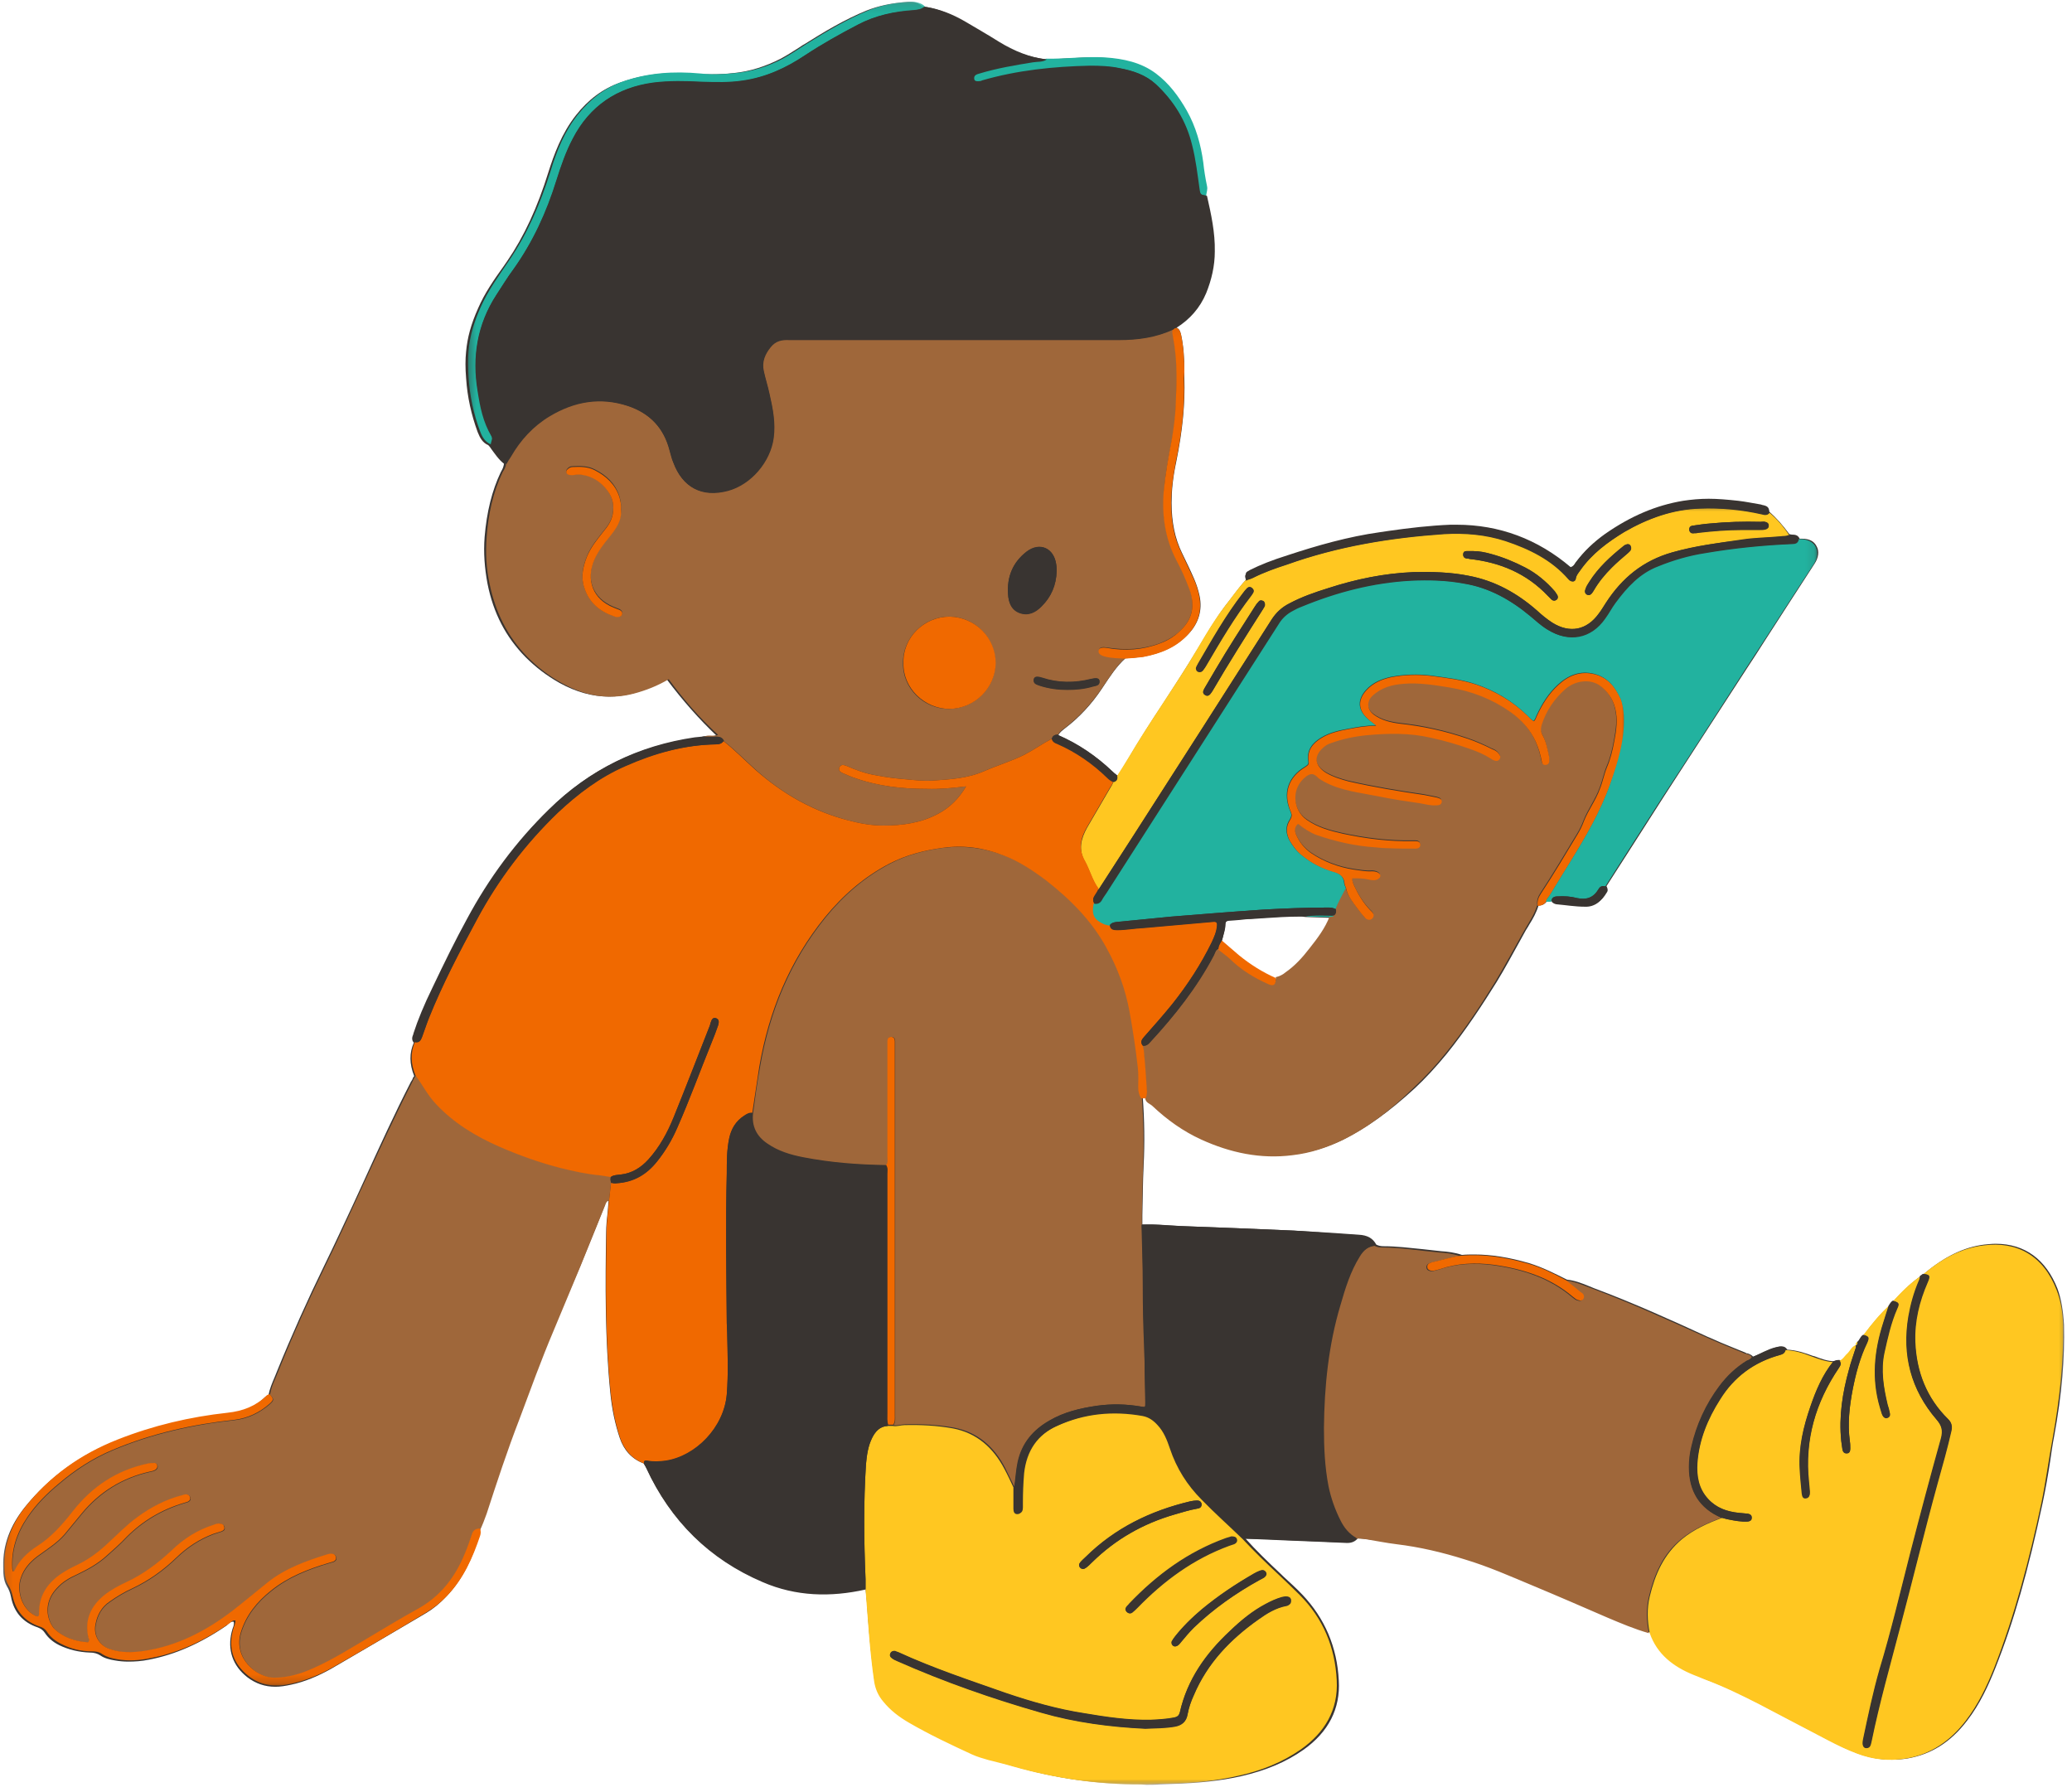 <svg xmlns="http://www.w3.org/2000/svg" width="237" height="205" viewBox="0 0 237 205" fill="none"><mask id="mask0_7441_16074" style="mask-type:luminance" maskUnits="userSpaceOnUse" x="0" y="0" width="237" height="205"><path d="M0.207 0.159H236.495V204.046H0.207V0.159Z" fill="white"></path></mask><g mask="url(#mask0_7441_16074)"><path d="M130.477 204.091C125.578 204.091 120.679 203.385 116.013 202.017C115.356 201.829 114.695 201.641 113.988 201.453L113.139 201.216C112.576 201.077 111.87 200.84 111.208 200.559C108.29 199.235 106.028 198.108 104.003 196.928C102.823 196.221 101.835 195.465 101.08 194.526C100.517 193.864 100.186 193.109 100.043 192.264C99.668 189.67 99.431 187.032 99.243 184.487C99.198 183.544 99.104 182.649 99.006 181.706C97.312 182.081 95.663 182.269 94.107 182.269C91.707 182.269 89.352 181.799 87.184 180.856C81.154 178.262 76.68 173.88 73.9 167.847C73.851 167.709 73.757 167.61 73.712 167.517L73.618 167.378C72.251 166.859 71.357 165.866 70.883 164.453C70.365 162.902 69.989 161.202 69.801 159.221C69.189 153.001 69.234 146.83 69.332 140.985C69.332 140.136 69.426 139.335 69.52 138.486C69.564 138.11 69.564 137.73 69.614 137.354H69.564C69.332 137.354 69.234 137.542 69.189 137.73V137.824C68.858 138.673 68.483 139.568 68.152 140.417C67.54 141.88 66.977 143.342 66.364 144.8C65.609 146.593 64.853 148.382 64.103 150.126L63.204 152.201C62.172 154.651 61.228 157.196 60.285 159.646C59.955 160.545 59.624 161.439 59.248 162.334C58.118 165.254 57.13 168.272 56.142 171.192L55.53 173.079C55.387 173.504 55.199 173.929 55.011 174.354C54.913 174.542 54.868 174.73 54.774 174.967C54.868 175.248 54.868 175.53 54.774 175.812C54.068 178.03 53.031 180.525 51.051 182.6C50.3 183.4 49.545 184.013 48.745 184.487L47.708 185.1C44.503 186.982 41.16 188.963 37.91 190.846C36.4 191.696 34.849 192.357 33.293 192.684C32.632 192.827 32.069 192.921 31.501 192.921C30.276 192.921 29.239 192.545 28.301 191.839C26.602 190.52 25.99 188.682 26.508 186.607C26.558 186.513 26.558 186.37 26.602 186.276C26.696 186.039 26.79 185.806 26.745 185.52C26.696 185.475 26.696 185.475 26.651 185.475C26.414 185.475 26.227 185.618 26.084 185.757C26.039 185.806 25.99 185.851 25.945 185.9C22.928 187.975 20.009 189.245 17.086 189.813C16.192 190.001 15.392 190.046 14.686 190.046C14.168 190.046 13.649 190.001 13.131 189.907C12.563 189.813 11.951 189.67 11.481 189.339C11.106 189.102 10.726 189.008 10.257 189.008C9.032 188.963 7.856 188.682 6.77 188.163C6.015 187.783 5.501 187.313 5.121 186.745C4.933 186.464 4.696 186.276 4.321 186.133C2.627 185.569 1.59 184.393 1.259 182.649C1.165 182.175 1.022 181.799 0.79 181.424C0.365 180.713 0.365 179.868 0.365 179.112C0.316 176.711 1.165 174.493 2.815 172.418C5.546 169.028 9.081 166.434 13.318 164.784C17.323 163.228 21.565 162.191 25.896 161.721C27.782 161.533 29.195 160.921 30.325 159.789C30.419 159.695 30.562 159.646 30.701 159.601C30.844 158.846 31.125 158.188 31.407 157.527C31.501 157.29 31.595 157.057 31.693 156.82C33.338 152.769 35.175 148.668 37.11 144.706C38.241 142.398 39.323 140.042 40.404 137.73L41.678 134.953C43.372 131.228 45.115 127.409 47.002 123.733C47.096 123.595 47.189 123.451 47.239 123.264L47.377 123.076C46.814 121.658 46.814 120.433 47.332 119.257C47.046 118.926 47.14 118.595 47.283 118.269V118.219C47.802 116.619 48.508 114.919 49.451 112.987C50.819 110.112 52.088 107.523 53.407 105.117C55.905 100.453 59.012 96.258 62.735 92.627C67.303 88.102 72.912 85.37 79.317 84.426C79.505 84.381 79.742 84.381 79.979 84.381L80.26 84.332C80.399 84.332 80.542 84.332 80.73 84.332H81.011V84.287H80.73C80.591 84.287 80.448 84.287 80.26 84.287C80.493 84.194 80.685 84.194 80.917 84.194C80.966 84.194 81.248 84.194 81.297 84.194C81.485 84.194 81.673 84.194 81.91 84.095C79.979 82.257 78.137 80.187 76.255 77.687C75.031 78.394 73.712 78.962 72.251 79.337C71.357 79.574 70.507 79.668 69.614 79.668C67.777 79.668 65.89 79.149 64.009 78.112C62.498 77.262 61.228 76.274 60.098 75.143C57.836 72.835 56.424 70.098 55.762 66.754C55.431 65.01 55.293 63.216 55.431 61.428C55.668 58.552 56.281 56.102 57.268 54.027L57.367 53.839C57.505 53.602 57.599 53.369 57.648 53.038C57.036 52.569 56.611 51.907 56.187 51.344C56.093 51.2 55.999 51.057 55.856 50.919C55.199 50.633 54.913 50.114 54.631 49.407C53.925 47.475 53.456 45.45 53.313 43.236C53.219 42.105 53.219 41.112 53.313 40.218C53.456 38.617 53.88 37.061 54.681 35.272C55.431 33.528 56.517 31.972 57.599 30.465L58.024 29.848C59.955 27.021 61.461 23.77 62.735 19.67C63.347 17.738 64.241 15.238 65.89 13.168C67.303 11.375 68.952 10.149 70.932 9.443C72.912 8.736 75.031 8.356 77.386 8.356C78.137 8.356 78.987 8.405 79.836 8.455C80.354 8.499 80.873 8.499 81.436 8.499C82.236 8.499 83.04 8.455 83.934 8.356C85.771 8.168 87.559 7.605 89.302 6.711C90.009 6.33 90.67 5.906 91.332 5.485C91.564 5.342 91.801 5.154 92.083 5.011C94.25 3.647 96.606 2.23 99.149 1.192C100.468 0.678 101.929 0.347 103.86 0.204C103.954 0.204 104.003 0.204 104.097 0.204C104.709 0.204 105.134 0.392 105.46 0.723C107.016 0.911 108.522 1.479 110.127 2.422L110.645 2.704C111.727 3.361 112.907 4.023 113.988 4.73C115.825 5.861 117.618 6.518 119.455 6.755C119.593 6.755 119.781 6.755 119.924 6.755C120.773 6.755 121.618 6.711 122.467 6.661C123.316 6.617 124.166 6.567 125.01 6.567C125.435 6.567 125.86 6.567 126.235 6.617C128.072 6.755 130.195 7.086 132.032 8.455C133.351 9.443 134.482 10.811 135.563 12.694C136.506 14.393 137.163 16.325 137.45 18.632C137.588 19.576 137.731 20.47 137.874 21.32C137.919 21.651 137.874 21.933 137.825 22.214L137.968 22.357L138.062 22.782C138.486 24.714 138.907 26.691 138.862 28.721C138.862 30.366 138.531 31.923 137.874 33.479C137.213 35.129 136.037 36.448 134.482 37.436C134.906 37.579 135 37.91 135.094 38.286C135.376 39.56 135.469 40.924 135.469 42.48C135.469 42.574 135.469 42.668 135.469 42.811C135.469 42.95 135.469 43.093 135.469 43.281C135.563 46.112 135.282 49.175 134.526 52.895C134.151 54.639 134.008 56.151 134.008 57.515C134.008 59.684 134.388 61.571 135.188 63.216C135.706 64.303 136.176 65.246 136.6 66.235C136.882 66.897 137.07 67.509 137.213 68.166C137.543 69.767 137.119 71.23 135.988 72.455C134.714 73.823 133.069 74.673 130.808 75.093C130.146 75.192 129.489 75.237 128.872 75.286H128.734C127.697 76.225 126.941 77.405 126.19 78.537L126.003 78.818C124.872 80.513 123.455 82.069 121.761 83.344C121.479 83.581 121.198 83.769 121.055 84.095C123.361 85.133 125.435 86.501 127.272 88.245C127.415 88.388 127.509 88.482 127.648 88.576L127.84 88.715L128.26 88.102C128.546 87.632 128.828 87.163 129.109 86.689C130.334 84.614 131.652 82.543 132.971 80.562C133.963 79.006 135 77.45 135.988 75.849C136.363 75.237 136.743 74.624 137.119 74.011C138.062 72.41 139.05 70.76 140.18 69.253C140.368 69.016 140.511 68.828 140.699 68.591C141.311 67.791 141.924 66.941 142.63 66.186C142.393 65.528 142.442 65.479 142.961 65.197C144.185 64.585 145.504 64.066 147.292 63.502C150.59 62.416 154.17 61.378 157.894 60.86L158.837 60.721C161.143 60.39 163.548 60.108 165.903 60.014C166.136 60.014 166.373 60.014 166.61 60.014C171.508 60.014 175.889 61.664 179.656 64.866C179.938 64.772 180.081 64.585 180.175 64.397C180.224 64.348 180.269 64.254 180.318 64.209C181.212 63.028 182.294 61.991 183.612 61.052C186.535 59.022 189.409 57.796 192.516 57.278C193.459 57.139 194.402 57.045 195.439 57.045C196.476 57.045 197.557 57.139 198.831 57.278C199.676 57.376 200.574 57.564 201.419 57.703L201.562 57.752C202.081 57.846 202.362 57.989 202.362 58.508C203.162 59.214 203.918 60.059 204.673 61.097C204.767 61.097 204.861 61.146 204.955 61.146C205.33 61.146 205.661 61.191 205.849 61.615H206.13C206.93 61.615 207.498 61.897 207.779 62.465C208.11 63.028 208.016 63.784 207.543 64.491C205.661 67.366 203.775 70.335 201.938 73.162C201.231 74.293 200.481 75.424 199.77 76.511L196.9 80.938C194.733 84.287 192.565 87.632 190.397 90.977C188.891 93.334 187.384 95.691 185.874 98.047L183.755 101.347C183.898 101.629 183.943 101.866 183.804 102.054C183.192 103.091 182.437 103.61 181.493 103.61H181.4C180.644 103.61 179.844 103.516 179.093 103.422C178.763 103.373 178.432 103.328 178.101 103.328C177.913 103.328 177.726 103.234 177.632 103.042H176.97C176.689 103.422 176.407 103.561 176.032 103.561H175.982C175.745 104.361 175.321 105.117 174.901 105.779C174.758 106.061 174.57 106.298 174.427 106.579L173.958 107.429C173.064 109.03 172.165 110.725 171.178 112.33C169.622 114.825 167.691 117.795 165.479 120.531C164.205 122.083 162.98 123.402 161.805 124.489C158.882 127.176 156.289 129.014 153.652 130.334C151.815 131.228 149.978 131.791 148.002 132.028C147.292 132.122 146.585 132.171 145.879 132.171C143.148 132.171 140.462 131.559 137.588 130.24C135.657 129.341 133.775 128.071 132.032 126.421C131.938 126.327 131.84 126.278 131.746 126.184C131.514 126.045 131.228 125.853 131.228 125.526H130.714C130.901 128.071 130.946 130.66 130.808 133.348C130.714 135.235 130.714 137.166 130.665 139.004C130.665 139.241 130.665 139.474 130.665 139.711V140.042C130.714 140.042 130.808 140.042 130.852 140.042C131.089 140.042 131.326 140.042 131.514 140.042C132.22 140.042 132.926 140.087 133.583 140.136C134.102 140.18 134.576 140.18 135.094 140.23C139.237 140.373 143.479 140.561 148.047 140.748C149.603 140.842 151.203 140.936 152.709 141.03C153.607 141.079 154.501 141.173 155.395 141.218C156.432 141.267 157.044 141.643 157.42 142.349C157.706 142.492 157.938 142.537 158.269 142.537C159.775 142.537 161.237 142.729 162.699 142.868C163.405 142.962 164.111 143.011 164.817 143.105C165.523 143.15 166.417 143.248 167.222 143.53C167.691 143.481 168.21 143.481 168.679 143.481C170.565 143.481 172.639 143.812 174.901 144.473C176.452 144.943 177.913 145.699 179.232 146.356C180.126 146.45 180.975 146.781 181.775 147.112C181.967 147.206 182.155 147.25 182.343 147.344C186.772 148.994 191.152 150.975 195.345 152.907L195.577 153.001C196.427 153.381 197.276 153.757 198.125 154.088C198.644 154.32 199.207 154.508 199.725 154.745C199.77 154.794 199.819 154.794 199.913 154.794C200.15 154.888 200.382 154.982 200.525 155.17C200.901 155.027 201.231 154.888 201.562 154.745C202.081 154.508 202.644 154.226 203.256 154.088C203.448 154.039 203.636 153.994 203.824 153.994C204.105 153.994 204.293 154.132 204.436 154.369C205.473 154.414 206.461 154.745 207.355 155.076L207.543 155.121C208.298 155.407 209.053 155.689 209.853 155.689C209.996 155.595 210.184 155.546 210.323 155.546C210.417 155.546 210.466 155.546 210.56 155.595C210.89 155.501 211.078 155.264 211.266 155.027C211.36 154.933 211.409 154.839 211.503 154.745C211.597 154.651 211.69 154.508 211.784 154.414C211.972 154.182 212.115 153.945 212.397 153.851C212.347 153.663 212.446 153.614 212.54 153.52C212.54 153.52 212.584 153.475 212.584 153.426C212.727 153.332 212.772 153.189 212.866 153.05C212.964 152.907 213.058 152.719 213.246 152.625C214.283 151.212 215.221 150.175 216.165 149.281C216.214 149.187 216.308 149.137 216.352 149.044C216.446 148.9 216.544 148.762 216.683 148.713C217.769 147.537 218.757 146.593 219.794 145.886L220.125 145.649C222.431 143.718 224.643 142.635 226.954 142.349C227.379 142.305 227.848 142.255 228.273 142.255C231.616 142.255 234.021 144.049 235.339 147.393C235.764 148.57 235.996 149.893 236.09 151.539C236.184 155.313 235.858 159.364 234.959 164.266C234.772 165.209 234.633 166.197 234.49 167.19C234.253 168.742 233.972 170.347 233.641 171.903C231.992 179.631 230.347 185.475 228.224 190.801C227.473 192.684 226.481 194.902 224.974 196.834C223.093 199.284 220.876 200.653 218.189 201.122C217.577 201.216 216.965 201.265 216.401 201.265C215.128 201.265 213.809 201.028 212.54 200.559C211.547 200.179 210.466 199.709 209.241 199.047C206.649 197.683 204.012 196.315 201.419 194.947C199.631 194.008 197.513 192.97 195.251 192.12C194.965 192.027 194.639 191.883 194.353 191.745C194.165 191.651 194.026 191.602 193.834 191.508C191.246 190.426 189.642 188.914 188.842 186.745C187.286 186.325 185.78 185.663 184.367 185.05L184.086 184.957C181.257 183.731 178.432 182.506 175.607 181.325L175.276 181.187C172.872 180.149 170.328 179.112 167.785 178.311C164.773 177.417 162.323 176.849 159.968 176.567C159.355 176.474 158.694 176.38 158.081 176.286C157.563 176.192 157 176.098 156.481 176.049C156.151 176 155.726 175.955 155.301 175.955C155.02 176.286 154.644 176.474 154.126 176.474H154.032C152.946 176.424 151.815 176.38 150.733 176.33C149.603 176.286 148.423 176.237 147.292 176.192C146.165 176.143 145.079 176.098 143.948 176.049L142.487 176C143.667 177.323 145.035 178.642 146.585 180.1L146.778 180.292C147.529 180.999 148.284 181.656 148.99 182.412C151.533 185.1 152.946 188.395 153.134 192.214C153.326 195.421 151.958 198.108 149.084 200.134C147.153 201.498 144.842 202.491 141.968 203.148C139.662 203.667 137.119 203.948 133.963 204.042C133.539 204.042 133.114 204.091 132.645 204.091C132.126 204.141 131.652 204.141 131.134 204.141L130.477 204.091ZM148.709 104.835C147.292 104.835 145.835 104.929 144.467 105.023C143.998 105.072 143.524 105.072 143.054 105.117C142.679 105.117 142.254 105.166 141.874 105.211C141.499 105.26 141.124 105.26 140.699 105.305C140.417 105.305 140.131 105.354 140.131 105.824C140.131 106.248 139.993 106.673 139.899 107.098C139.85 107.286 139.805 107.429 139.756 107.617L140.368 108.18C140.842 108.556 141.262 108.981 141.736 109.361C142.961 110.398 144.373 111.293 145.928 111.999C146.304 111.905 146.679 111.762 147.104 111.431C148.235 110.631 149.129 109.593 149.839 108.699C150.778 107.474 151.627 106.342 152.146 104.974L149.321 104.88C149.084 104.835 148.896 104.835 148.709 104.835Z" fill="#393431"></path></g><path d="M97.121 93.852C98.391 94.183 99.714 94.42 101.032 94.42C103.196 94.42 105.363 94.134 107.343 93.051C108.662 92.345 109.699 91.307 110.499 89.939C108.944 90.131 107.487 90.27 106.025 90.225C103.245 90.225 100.514 89.939 97.828 89C97.358 88.857 96.885 88.62 96.415 88.432C96.084 88.289 95.847 88.101 96.035 87.725C96.228 87.395 96.509 87.489 96.791 87.582C97.877 88.056 99.003 88.481 100.183 88.669C101.359 88.902 102.539 89.045 103.714 89.139C104.657 89.233 105.649 89.326 106.588 89.282C108.617 89.139 110.642 89.045 112.573 88.195C114.079 87.538 115.679 87.064 117.19 86.312C118.272 85.745 119.26 85.038 120.346 84.475C120.44 84.094 120.721 84.001 121.052 84.001C121.195 83.674 121.477 83.482 121.758 83.294C123.407 82.024 124.82 80.513 126 78.773C126.845 77.543 127.6 76.273 128.731 75.236C127.975 75.191 127.225 75.191 126.469 74.999C125.951 74.86 125.669 74.623 125.714 74.341C125.763 74.01 126.094 73.961 126.657 74.06C128.731 74.386 130.756 74.292 132.736 73.541C133.773 73.116 134.711 72.548 135.417 71.703C136.548 70.379 136.597 68.872 136.079 67.316C135.703 66.185 135.185 65.103 134.617 64.065C133.299 61.57 132.923 58.882 133.16 56.101C133.299 54.169 133.679 52.237 134.054 50.35C134.336 48.986 134.479 47.618 134.523 46.25C134.573 45.118 134.617 43.987 134.617 42.855C134.666 41.349 134.479 39.886 134.193 38.379C134.148 38.142 134.099 37.861 134.193 37.628C132.217 38.567 130.098 38.853 127.931 38.853C115.447 38.853 102.963 38.853 90.48 38.853C90.386 38.853 90.292 38.853 90.243 38.853C89.393 38.804 88.687 38.947 88.124 39.654C87.463 40.454 87.087 41.349 87.324 42.386C87.512 43.28 87.793 44.13 87.981 45.024C88.361 46.674 88.687 48.325 88.455 50.069C88.075 52.801 85.862 55.394 83.225 56.101C80.208 56.901 78.04 55.676 77.008 52.895C76.816 52.47 76.722 52 76.583 51.531C75.922 48.937 74.322 47.242 71.778 46.393C68.618 45.355 65.651 45.874 62.826 47.569C60.944 48.7 59.483 50.306 58.396 52.188C58.209 52.47 58.021 52.756 57.878 53.038C57.878 53.369 57.69 53.695 57.502 53.981C56.372 56.338 55.853 58.833 55.665 61.427C55.527 63.216 55.621 64.96 55.996 66.753C56.653 69.959 58.021 72.785 60.332 75.142C61.507 76.318 62.781 77.311 64.238 78.111C66.831 79.573 69.561 80.092 72.485 79.336C73.897 78.961 75.216 78.442 76.49 77.686C78.183 79.998 80.02 82.118 82.139 84.05C81.576 84.287 81.008 83.956 80.49 84.287C81.008 84.287 81.527 84.331 82.001 84.287C82.425 84.237 82.707 84.425 82.845 84.805C84.168 85.838 85.295 87.019 86.569 88.15C89.586 90.838 93.117 92.814 97.121 93.852ZM124.775 77.642C125.432 77.499 125.714 77.543 125.763 77.874C125.808 78.393 125.387 78.393 125.008 78.487C124.064 78.773 123.077 78.867 122.089 78.867C121.003 78.867 119.921 78.724 118.933 78.393C118.603 78.299 118.178 78.205 118.272 77.686C118.321 77.355 118.603 77.311 119.215 77.499C121.052 78.111 122.889 78.111 124.775 77.642ZM117.423 63.122C118.933 61.946 120.583 62.701 120.815 64.584C120.864 64.821 120.864 65.103 120.864 65.34C120.815 66.941 120.252 68.26 119.121 69.391C118.46 70.053 117.659 70.478 116.672 70.147C115.679 69.816 115.353 68.922 115.304 67.978C115.165 65.997 115.822 64.302 117.423 63.122ZM108.568 70.522C111.487 70.522 113.842 72.928 113.842 75.848C113.842 78.724 111.442 81.031 108.568 81.08C105.694 81.125 103.196 78.724 103.294 75.804C103.245 72.973 105.649 70.522 108.568 70.522ZM71.166 70.192C71.117 70.478 70.88 70.522 70.648 70.522C70.554 70.522 70.411 70.522 70.317 70.478C68.618 69.959 67.394 68.922 66.831 67.178C66.406 65.903 66.688 64.727 67.161 63.547C67.586 62.509 68.337 61.615 69.043 60.72C69.517 60.152 69.941 59.54 70.08 58.788C70.268 57.796 70.08 56.857 69.468 56.052C68.761 55.113 67.818 54.406 66.594 54.263C66.312 54.214 66.031 54.214 65.749 54.263C65.512 54.312 65.275 54.312 65.087 54.263C64.757 54.214 64.663 53.838 64.9 53.601C65.038 53.413 65.275 53.319 65.512 53.319C66.406 53.275 67.255 53.275 68.055 53.695C69.374 54.357 70.362 55.3 70.835 56.714C70.974 57.183 71.072 57.657 71.023 58.127C71.117 59.401 70.46 60.389 69.705 61.333C69.043 62.133 68.431 62.934 68.006 63.877C66.974 66.185 67.774 68.403 70.174 69.391C70.411 69.485 70.648 69.579 70.88 69.673C71.072 69.767 71.211 69.959 71.166 70.192ZM130.992 160.446C130.992 160.965 130.992 160.965 130.474 160.871C128.825 160.589 127.175 160.544 125.481 160.777C123.55 161.059 121.709 161.483 120.015 162.476C118.129 163.558 116.859 165.065 116.39 167.234C116.198 168.129 116.153 169.072 116.01 170.016C115.679 169.309 115.304 168.603 114.973 167.896C113.704 165.445 111.818 163.795 109.087 163.277C107.25 162.946 105.413 162.852 103.526 162.901C103.102 162.901 102.632 163.089 102.208 162.995C102.445 162.664 102.396 162.288 102.396 161.908C102.396 147.818 102.396 133.727 102.396 119.632C102.396 119.444 102.396 119.301 102.396 119.113C102.396 118.831 102.302 118.594 101.971 118.594C101.645 118.594 101.551 118.831 101.551 119.113C101.551 119.35 101.551 119.587 101.551 119.775C101.551 123.92 101.551 128.115 101.551 132.265C101.551 132.596 101.645 132.922 101.408 133.253C98.203 133.208 95.047 132.971 91.892 132.359C90.43 132.077 89.018 131.652 87.793 130.802C86.519 129.953 85.956 128.777 86.144 127.27C86.381 125.526 86.618 123.732 86.944 121.988C88.03 115.674 90.386 109.924 94.435 104.929C96.509 102.384 98.958 100.264 101.877 98.753C103.763 97.765 105.837 97.246 107.956 96.964C110.356 96.683 112.667 97.009 114.928 97.859C116.672 98.52 118.272 99.553 119.733 100.685C122.513 102.809 124.914 105.304 126.657 108.417C127.931 110.724 128.825 113.13 129.294 115.719C129.674 117.843 130 119.963 130.237 122.082C130.331 122.838 130.286 123.594 130.286 124.394C130.286 124.819 130.38 125.239 130.613 125.62C130.805 128.209 130.849 130.802 130.756 133.396C130.662 135.279 130.662 137.166 130.613 139.053C130.613 139.379 130.613 139.71 130.613 140.086C130.662 142.398 130.756 144.705 130.756 147.062C130.756 149.28 130.805 151.538 130.899 153.756C130.899 155.97 130.943 158.232 130.992 160.446ZM69.892 135.279C69.798 135.985 69.749 136.647 69.655 137.354C69.374 137.354 69.329 137.591 69.231 137.823C68.292 140.135 67.349 142.492 66.406 144.799C65.369 147.299 64.332 149.749 63.3 152.249C61.883 155.594 60.658 158.988 59.389 162.382C58.021 165.915 56.845 169.497 55.665 173.128C55.428 173.785 55.196 174.398 54.91 175.011C54.396 174.823 54.204 175.105 54.016 175.529C53.784 176.236 53.547 176.942 53.265 177.604C52.134 180.43 50.391 182.693 47.656 184.155C45.868 185.144 44.076 186.23 42.332 187.263C40.263 188.489 38.189 189.812 35.977 190.801C34.515 191.458 33.053 191.932 31.404 191.932C29.428 191.932 26.693 189.714 27.591 186.745C28.204 184.768 29.428 183.261 31.029 181.987C33.009 180.386 35.315 179.487 37.72 178.78C37.858 178.736 38.046 178.686 38.189 178.642C38.377 178.548 38.52 178.405 38.471 178.168C38.426 177.886 38.283 177.792 38.001 177.743C37.858 177.743 37.72 177.743 37.577 177.792C35.127 178.548 32.723 179.393 30.698 180.998C29.335 182.081 28.012 183.212 26.599 184.294C23.587 186.606 20.288 188.301 16.52 188.869C15.202 189.057 13.883 189.101 12.56 188.632C11.384 188.207 10.723 187.076 10.96 185.85C11.148 184.768 11.666 183.825 12.609 183.212C13.409 182.648 14.258 182.13 15.202 181.705C17.083 180.811 18.733 179.63 20.239 178.168C21.464 176.992 22.831 176.097 24.431 175.485C24.718 175.386 25.044 175.292 25.33 175.198C25.562 175.105 25.755 175.011 25.705 174.729C25.656 174.447 25.518 174.353 25.236 174.304C24.95 174.259 24.718 174.353 24.481 174.447C22.644 175.011 21.044 176.048 19.676 177.367C18.12 178.83 16.426 180.1 14.495 180.998C13.597 181.423 12.703 181.893 11.948 182.505C10.397 183.78 9.691 185.381 10.16 187.362C10.209 187.5 10.348 187.643 10.111 187.876C8.698 187.782 7.335 187.362 6.249 186.324C6.11 186.181 6.012 185.993 5.918 185.85C5.167 184.486 5.4 182.881 6.53 181.705C7.192 180.949 8.041 180.48 8.886 180.1C10.066 179.536 11.197 178.923 12.185 178.029C12.985 177.323 13.789 176.616 14.54 175.811C16.377 173.973 18.545 172.703 21.044 171.947C21.182 171.903 21.37 171.854 21.513 171.804C21.701 171.71 21.843 171.572 21.794 171.335C21.75 171.098 21.562 170.959 21.325 170.959C21.182 170.959 21.044 171.004 20.9 171.053C19.014 171.523 17.32 172.417 15.765 173.548C14.589 174.398 13.552 175.485 12.466 176.473C11.384 177.51 10.209 178.405 8.792 179.067C8.086 179.393 7.429 179.773 6.817 180.198C5.355 181.28 4.506 182.648 4.506 184.486C4.506 184.625 4.555 184.768 4.412 184.907C4.273 184.956 4.13 184.862 4.036 184.813C2.481 184.012 1.918 181.893 2.432 180.48C2.763 179.487 3.424 178.736 4.273 178.074C5.355 177.273 6.53 176.567 7.429 175.529C8.086 174.729 8.747 173.928 9.404 173.128C11.434 170.677 14.022 169.072 17.133 168.366C17.369 168.321 17.651 168.272 17.839 168.129C18.026 167.99 18.076 167.802 18.026 167.61C17.982 167.422 17.79 167.328 17.651 167.377C17.414 167.377 17.177 167.377 16.989 167.422C13.409 168.178 10.585 170.065 8.368 172.891C7.192 174.398 5.918 175.86 4.273 176.898C3.187 177.604 2.244 178.499 1.681 179.724C1.681 179.773 1.587 179.773 1.538 179.773L1.493 179.724C1.493 179.63 1.444 179.536 1.444 179.487C1.305 177.323 1.963 175.342 3.187 173.548C4.175 172.091 5.4 170.865 6.767 169.734C8.654 168.129 10.678 166.809 12.94 165.866C17.414 163.983 22.076 162.946 26.881 162.427C28.436 162.239 29.755 161.577 30.886 160.589C31.359 160.164 31.359 160.026 30.886 159.507C31.029 158.514 31.547 157.62 31.878 156.725C33.527 152.625 35.364 148.573 37.295 144.611C38.614 141.924 39.838 139.191 41.108 136.459C43.088 132.171 45.068 127.833 47.236 123.594C47.33 123.357 47.468 123.169 47.611 122.932C48.411 124.014 49.073 125.239 49.967 126.232C51.991 128.401 54.49 129.908 57.172 131.084C59.433 132.077 61.789 132.971 64.194 133.535C65.7 133.915 67.206 134.241 68.761 134.384C69.137 134.433 69.561 134.527 69.941 134.572C69.749 134.858 69.848 135.091 69.892 135.279ZM153.511 130.427C151.718 131.276 149.881 131.889 147.856 132.122C144.182 132.596 140.696 131.84 137.397 130.333C135.324 129.389 133.486 128.07 131.837 126.514C131.556 126.232 131.037 126.138 130.992 125.62C131.131 125.289 131.18 124.958 131.131 124.627C131.037 123.214 130.899 121.801 130.805 120.338C130.805 120.106 130.711 119.869 130.662 119.587C131.037 119.681 131.323 119.444 131.556 119.162C134.336 116.144 136.879 112.942 138.81 109.266C138.953 108.98 138.998 108.654 139.328 108.51C139.753 108.841 140.227 109.168 140.647 109.548C141.921 110.818 143.476 111.761 145.076 112.468C145.689 112.75 145.97 112.517 145.926 111.761C146.35 111.668 146.726 111.48 147.056 111.198C148.138 110.442 148.987 109.499 149.787 108.461C150.681 107.33 151.58 106.154 152.094 104.785C152.237 104.741 152.474 104.785 152.567 104.647C152.804 104.459 152.804 104.222 152.755 103.94C153.037 103.091 153.461 102.335 153.935 101.534C154.123 102.429 154.686 103.091 155.205 103.797C155.441 104.128 155.723 104.459 156.005 104.785C156.241 105.116 156.666 105.21 156.899 104.973C157.185 104.692 157.091 104.41 156.854 104.173C156.805 104.128 156.711 104.034 156.666 103.985C155.866 103.135 155.298 102.196 154.829 101.159C154.735 100.922 154.592 100.685 154.641 100.358C155.298 100.358 155.866 100.358 156.478 100.497C156.854 100.591 157.229 100.64 157.56 100.452C157.703 100.358 157.842 100.264 157.842 100.072C157.842 99.884 157.703 99.79 157.56 99.697C157.372 99.603 157.135 99.553 156.899 99.553C156.192 99.603 155.486 99.46 154.78 99.366C153.037 99.084 151.387 98.471 149.93 97.483C149.126 96.915 148.563 96.209 148.187 95.314C147.999 94.84 148.044 94.465 148.42 94.134C149.081 94.652 149.787 95.126 150.543 95.408C152.755 96.164 155.017 96.683 157.323 96.821C157.797 96.87 158.222 96.915 158.691 96.915C159.773 96.964 160.859 96.964 161.896 96.964C162.177 96.964 162.414 96.821 162.414 96.539C162.414 96.209 162.177 96.115 161.896 96.115C161.802 96.115 161.659 96.115 161.565 96.115C158.879 96.164 156.192 95.833 153.555 95.265C152.094 94.939 150.681 94.558 149.412 93.664C147.856 92.582 147.526 90.033 149.412 88.669C149.836 88.387 150.163 88.338 150.543 88.714C150.824 89 151.106 89.139 151.437 89.326C153.367 90.364 155.486 90.552 157.56 90.977C159.16 91.307 160.765 91.544 162.365 91.777C162.977 91.871 163.59 92.063 164.202 92.014C164.484 92.014 164.814 91.969 164.863 91.638C164.908 91.258 164.577 91.213 164.296 91.12C163.826 91.026 163.353 90.932 162.883 90.838C159.965 90.413 157.091 89.939 154.217 89.282C153.318 89.045 152.424 88.763 151.624 88.289C150.4 87.538 149.975 86.312 151.673 85.132C151.812 85.038 152.049 84.944 152.192 84.899C153.511 84.425 154.829 84.144 156.241 84.001C158.74 83.768 161.189 83.719 163.639 84.287C165.145 84.613 166.607 85.038 168.064 85.557C168.913 85.838 169.668 86.169 170.419 86.643C170.562 86.737 170.705 86.831 170.844 86.876C171.081 86.97 171.362 86.97 171.505 86.688C171.644 86.451 171.505 86.263 171.362 86.075C171.175 85.838 170.938 85.7 170.656 85.606C169.713 85.132 168.77 84.707 167.782 84.381C165.288 83.531 162.74 82.968 160.103 82.681C159.022 82.543 157.985 82.306 157.091 81.644C156.335 81.08 156.241 80.186 156.899 79.524C157.935 78.536 159.209 78.205 160.528 78.111C162.271 77.968 164.014 78.254 165.757 78.536C168.301 78.961 170.607 79.855 172.681 81.317C173.955 82.212 174.943 83.294 175.604 84.707C175.93 85.463 176.167 86.219 176.31 87.019C176.355 87.256 176.449 87.395 176.686 87.395C176.967 87.395 177.11 87.256 177.155 87.019C177.155 86.831 177.155 86.688 177.155 86.5C176.967 85.651 176.829 84.756 176.404 84.001C176.167 83.58 176.167 83.2 176.31 82.775C176.829 81.174 177.723 79.855 178.996 78.724C180.123 77.736 181.772 77.543 182.858 78.254C183.801 78.912 184.414 79.806 184.695 80.893C185.026 82.163 184.834 83.437 184.601 84.662C184.414 85.7 184.177 86.688 183.752 87.676C183.421 88.481 183.283 89.326 182.952 90.131C182.478 91.451 181.634 92.533 181.115 93.852C180.927 94.371 180.69 94.84 180.409 95.314C179.041 97.577 177.673 99.884 176.216 102.102C175.93 102.523 175.743 102.997 175.836 103.515C175.51 104.598 174.849 105.541 174.285 106.529C173.199 108.461 172.162 110.398 171.032 112.28C169.288 115.106 167.451 117.888 165.333 120.481C164.202 121.895 162.977 123.214 161.659 124.439C159.209 126.845 156.572 128.92 153.511 130.427ZM200.379 155.218C200.241 155.451 200.004 155.545 199.767 155.639C198.542 156.395 197.51 157.383 196.661 158.514C195.105 160.589 194.023 162.946 193.456 165.445C193.268 166.197 193.174 166.997 193.174 167.802C193.174 170.534 194.35 172.515 196.897 173.598C195.248 174.21 193.644 174.917 192.28 176.048C190.206 177.743 189.219 180.055 188.606 182.599C188.275 184.012 188.32 185.381 188.606 186.794C186.957 186.324 185.401 185.662 183.846 185.005C181.021 183.78 178.192 182.55 175.367 181.374C172.775 180.292 170.231 179.16 167.545 178.356C165.002 177.555 162.414 176.942 159.728 176.616C158.548 176.473 157.417 176.236 156.241 176.048C155.866 175.999 155.441 175.954 155.061 175.954C154.217 175.485 153.649 174.774 153.224 173.928C152.612 172.703 152.143 171.384 151.861 170.016C151.437 167.802 151.343 165.584 151.343 163.371C151.387 158.608 151.861 153.895 153.224 149.325C153.792 147.393 154.355 145.506 155.441 143.762C155.866 143.055 156.385 142.586 157.229 142.492C157.515 142.635 157.748 142.679 158.029 142.679C160.246 142.679 162.414 143.055 164.577 143.247C165.382 143.292 166.182 143.386 166.982 143.668C165.851 143.811 164.77 144.186 163.683 144.423C163.402 144.517 163.12 144.611 163.165 144.991C163.165 145.273 163.545 145.461 163.965 145.367C164.157 145.318 164.345 145.273 164.533 145.224C166.557 144.517 168.676 144.423 170.799 144.705C174.142 145.179 177.253 146.167 179.841 148.381C180.029 148.524 180.221 148.712 180.503 148.761C180.69 148.806 180.833 148.806 180.972 148.667C181.115 148.475 181.115 148.287 181.021 148.099C180.927 148.005 180.833 147.911 180.69 147.818C180.123 147.344 179.56 146.874 178.996 146.449C180.123 146.543 181.115 147.017 182.152 147.393C186.671 149.088 191.006 151.069 195.387 153.05C196.754 153.662 198.167 154.226 199.535 154.794C199.91 154.888 200.192 154.932 200.379 155.218Z" fill="#9F673A"></path><mask id="mask1_7441_16074" style="mask-type:luminance" maskUnits="userSpaceOnUse" x="98" y="57" width="139" height="148"><path d="M98.043 57.693H236.495V204.046H98.043V57.693Z" fill="white"></path></mask><g mask="url(#mask1_7441_16074)"><path d="M234.818 164.315C234.344 166.859 234.018 169.404 233.499 171.904C232.132 178.312 230.482 184.675 228.082 190.801C227.233 192.921 226.245 194.996 224.828 196.834C223.089 199.097 220.872 200.653 218.048 201.122C216.117 201.453 214.231 201.265 212.394 200.559C211.263 200.134 210.181 199.615 209.095 199.047C206.507 197.684 203.865 196.315 201.278 194.947C199.253 193.909 197.224 192.921 195.105 192.121C194.636 191.933 194.162 191.745 193.693 191.557C191.382 190.614 189.545 189.201 188.7 186.795C188.414 185.382 188.369 183.969 188.7 182.6C189.312 180.056 190.3 177.793 192.374 176.049C193.737 174.918 195.342 174.211 196.991 173.598C197.224 173.648 197.46 173.742 197.742 173.786C198.448 173.929 199.204 174.068 199.91 174.023C200.147 174.023 200.379 173.88 200.379 173.648C200.428 173.317 200.191 173.174 199.959 173.129C199.628 173.08 199.297 173.08 198.922 173.03C197.554 172.892 196.33 172.467 195.387 171.43C194.305 170.254 194.068 168.836 194.162 167.329C194.35 164.691 195.342 162.285 196.754 160.071C198.354 157.478 200.665 155.783 203.584 154.982C203.915 154.888 204.152 154.794 204.245 154.414C205.282 154.464 206.221 154.745 207.164 155.121C207.964 155.407 208.813 155.738 209.663 155.783C208.438 157.29 207.683 159.083 207.07 160.872C206.27 163.184 205.702 165.54 205.846 168.035C205.895 168.979 205.989 169.873 206.082 170.817C206.127 171.099 206.176 171.43 206.552 171.385C206.976 171.336 206.976 171.005 206.976 170.678C206.927 170.298 206.927 169.923 206.882 169.592C206.364 164.784 207.638 160.447 210.32 156.489C210.507 156.208 210.606 155.926 210.369 155.64C210.793 155.501 210.981 155.076 211.312 154.794C211.638 154.464 211.781 154.039 212.251 153.851C212.206 153.663 212.344 153.569 212.443 153.426C212.487 153.614 212.487 153.757 212.251 153.851C212.344 154.039 212.251 154.182 212.206 154.32C211.969 155.076 211.687 155.832 211.5 156.583C210.744 159.271 210.32 162.003 210.606 164.784C210.65 165.115 210.7 165.446 210.744 165.773C210.793 166.01 210.932 166.198 211.218 166.198C211.544 166.198 211.638 165.965 211.638 165.679C211.638 165.397 211.638 165.115 211.593 164.834C211.312 162.803 211.544 160.827 211.924 158.846C212.3 157.057 212.769 155.264 213.574 153.614C213.855 152.957 213.806 152.863 213.149 152.67C214.043 151.494 214.986 150.314 216.068 149.325C215.88 149.987 215.643 150.6 215.455 151.257C214.418 154.464 214.088 157.715 215.08 161.015C215.174 161.296 215.218 161.578 215.312 161.815C215.411 162.052 215.598 162.285 215.88 162.191C216.161 162.097 216.255 161.864 216.161 161.578C216.117 161.296 216.023 160.966 215.925 160.684C215.455 158.703 215.125 156.726 215.549 154.745C215.925 153.05 216.305 151.306 217.011 149.701C217.292 149.088 217.248 148.995 216.541 148.807C217.48 147.769 218.472 146.781 219.648 145.981C219.648 146.168 219.603 146.356 219.509 146.544C218.942 147.863 218.566 149.232 218.329 150.6C217.574 155.027 218.611 158.989 221.534 162.383C222.146 163.09 222.285 163.653 222.052 164.547C220.828 168.934 219.648 173.361 218.517 177.744C217.386 182.175 216.349 186.607 215.031 190.945C214.28 193.583 213.712 196.266 213.149 198.954C213.006 199.615 213.149 199.946 213.475 199.946C213.994 199.946 213.994 199.472 214.088 199.141C214.986 194.759 216.211 190.471 217.341 186.133C218.799 180.668 220.122 175.155 221.628 169.686C222.191 167.66 222.759 165.679 223.228 163.608C223.322 163.09 223.228 162.71 222.853 162.334C220.403 159.933 219.223 156.914 219.085 153.52C218.991 151.119 219.554 148.856 220.497 146.687C220.828 145.931 220.779 145.793 219.979 145.744C222.003 144.049 224.216 142.774 226.857 142.443C230.719 141.925 233.732 143.624 235.242 147.537C235.761 148.856 235.949 150.269 235.993 151.682C236.042 155.877 235.569 160.12 234.818 164.315ZM152.898 192.17C153.086 195.559 151.53 198.153 148.799 200.085C146.632 201.592 144.227 202.535 141.639 203.103C138.997 203.716 136.316 203.949 133.629 203.998C132.686 203.998 131.743 204.092 130.849 204.092C125.763 204.141 120.815 203.43 115.965 202.066C115.022 201.784 114.034 201.547 113.091 201.31C112.43 201.122 111.773 200.935 111.16 200.653C108.711 199.521 106.306 198.39 103.951 197.022C102.82 196.364 101.832 195.609 101.032 194.62C100.465 193.959 100.134 193.203 99.995 192.358C99.477 188.87 99.289 185.332 99.003 181.8C99.003 181.424 99.003 180.999 99.003 180.619C98.815 176.237 98.771 171.854 99.052 167.472C99.146 166.435 99.289 165.397 99.758 164.454C100.134 163.702 100.652 163.134 101.551 163.09C101.738 163.09 101.926 163.09 102.114 163.09C102.583 163.184 103.008 162.996 103.432 162.996C105.319 162.947 107.156 163.04 108.993 163.371C111.724 163.89 113.61 165.585 114.879 167.991C115.259 168.697 115.585 169.404 115.916 170.11C115.916 170.298 115.916 170.441 115.916 170.629C115.916 171.291 115.916 171.948 115.916 172.561C115.916 172.892 116.01 173.223 116.435 173.174C116.765 173.129 116.859 172.843 116.859 172.516C116.859 172.324 116.859 172.185 116.859 171.998C116.859 170.866 116.904 169.735 117.002 168.603C117.284 166.01 118.553 164.127 120.909 163.09C124.02 161.672 127.318 161.346 130.711 161.958C131.417 162.097 131.935 162.477 132.405 162.996C133.111 163.747 133.486 164.691 133.817 165.679C134.572 167.942 135.797 169.873 137.446 171.523C138.953 173.08 140.602 174.542 142.157 176.049C143.476 177.462 144.839 178.781 146.256 180.1C147.056 180.856 147.856 181.612 148.656 182.412C151.343 185.1 152.706 188.396 152.898 192.17ZM137.446 184.107C136.316 185.006 135.279 186.039 134.385 187.17C134.242 187.363 134.099 187.55 134.005 187.738C133.911 188.02 134.148 188.351 134.429 188.302C134.711 188.257 134.854 188.069 135.042 187.832C135.516 187.264 135.985 186.701 136.503 186.182C138.765 184.013 141.308 182.225 144.039 180.713C144.227 180.619 144.419 180.525 144.558 180.431C144.745 180.293 144.888 180.1 144.795 179.868C144.652 179.582 144.419 179.537 144.133 179.631C143.901 179.725 143.664 179.819 143.427 179.962C141.353 181.187 139.328 182.551 137.446 184.107ZM129.2 183.45C129.106 183.588 128.968 183.682 128.874 183.825C128.731 184.013 128.731 184.25 128.968 184.438C129.155 184.581 129.343 184.581 129.531 184.438C129.718 184.295 129.906 184.107 130.098 183.919C133.111 180.811 136.503 178.312 140.602 176.805C140.79 176.756 140.977 176.662 141.165 176.617C141.402 176.519 141.545 176.331 141.496 176.098C141.451 175.812 141.214 175.767 140.977 175.767C140.933 175.767 140.884 175.767 140.79 175.812C140.647 175.861 140.459 175.906 140.32 175.955C135.936 177.511 132.356 180.1 129.2 183.45ZM123.55 179.3C123.738 179.488 123.97 179.488 124.163 179.349C124.444 179.161 124.677 178.924 124.914 178.687C127.6 176.049 130.755 174.26 134.336 173.223C135.185 172.986 136.034 172.704 136.879 172.561C137.21 172.516 137.446 172.418 137.446 172.042C137.397 171.711 137.16 171.617 136.879 171.617C136.646 171.617 136.36 171.667 136.128 171.711C131.555 172.798 127.506 174.774 124.163 178.075C123.97 178.263 123.738 178.455 123.55 178.687C123.407 178.875 123.358 179.067 123.55 179.3ZM147.669 183.025C147.669 182.788 147.526 182.649 147.289 182.6C147.056 182.551 146.868 182.6 146.632 182.649C145.97 182.837 145.358 183.119 144.745 183.45C143.239 184.25 141.921 185.332 140.696 186.513C137.916 189.102 135.797 192.071 134.948 195.846C134.854 196.172 134.711 196.315 134.385 196.409C133.486 196.597 132.548 196.646 131.605 196.691C129.061 196.74 126.518 196.364 124.02 195.94C120.958 195.466 117.99 194.62 115.067 193.628C110.924 192.17 106.776 190.801 102.775 188.964C102.632 188.914 102.489 188.87 102.395 188.82C102.163 188.776 101.926 188.87 101.832 189.102C101.738 189.339 101.832 189.482 102.02 189.621C102.208 189.764 102.395 189.858 102.632 189.952C107.956 192.308 113.467 194.24 119.072 195.846C122.983 196.977 127.032 197.496 130.992 197.684C132.217 197.634 133.299 197.634 134.385 197.447C135.185 197.303 135.703 196.879 135.842 196.033C135.985 195.278 136.222 194.571 136.548 193.865C138.103 190.189 140.741 187.457 143.945 185.194C144.933 184.487 145.925 183.875 147.15 183.638C147.244 183.638 147.289 183.588 147.387 183.544C147.575 183.356 147.669 183.213 147.669 183.025ZM191.288 63.172C187.945 64.115 185.544 66.092 183.703 68.922C183.421 69.347 183.189 69.768 182.858 70.192C181.49 72.08 179.56 72.455 177.579 71.23C176.922 70.805 176.355 70.336 175.792 69.817C173.53 67.836 170.987 66.423 168.019 65.859C165.945 65.434 163.777 65.385 161.659 65.434C158.315 65.573 155.111 66.235 151.906 67.272C150.4 67.742 148.893 68.261 147.481 69.016C146.632 69.441 145.97 70.054 145.452 70.854C140.177 79.15 134.854 87.445 129.531 95.74C128.257 97.716 126.938 99.747 125.669 101.723C124.963 100.78 124.677 99.603 124.113 98.566C123.313 97.198 123.644 95.928 124.35 94.653C125.244 93.146 126.094 91.639 126.987 90.132C127.13 89.895 127.269 89.707 127.318 89.47C127.743 89.376 127.881 89.139 127.788 88.715C128.212 88.057 128.637 87.395 129.061 86.689C131.225 83.013 133.679 79.525 135.936 75.898C137.303 73.68 138.528 71.373 140.128 69.298C140.933 68.261 141.684 67.178 142.582 66.235C142.864 66.284 143.145 66.186 143.382 66.047C144.607 65.434 145.925 64.96 147.244 64.54C153.037 62.465 159.066 61.477 165.19 61.052C167.594 60.909 169.95 61.097 172.256 61.853C174.942 62.747 177.486 63.972 179.416 66.186C179.466 66.235 179.51 66.284 179.56 66.329C179.89 66.566 180.221 66.517 180.266 66.141C180.315 65.765 180.596 65.479 180.784 65.198C182.103 63.315 183.895 61.991 185.826 60.815C188.512 59.259 191.382 58.221 194.493 58.128C196.897 58.034 199.253 58.271 201.559 58.789C201.89 58.883 202.171 58.928 202.408 58.646C203.302 59.402 204.058 60.296 204.67 61.24C204.384 61.379 204.058 61.334 203.772 61.379C202.265 61.522 200.759 61.522 199.297 61.759C196.517 62.09 193.88 62.416 191.288 63.172ZM193.219 60.578C193.268 60.909 193.505 61.003 193.786 60.958C193.929 60.958 194.068 60.958 194.211 60.909C195.86 60.721 197.51 60.578 199.204 60.578C199.865 60.578 200.571 60.578 201.228 60.578C201.465 60.578 201.702 60.578 201.89 60.533C202.122 60.484 202.314 60.346 202.314 60.109C202.314 59.827 202.122 59.733 201.89 59.684C201.702 59.635 201.559 59.684 201.371 59.684C199.441 59.635 197.554 59.684 195.623 59.872C194.962 59.921 194.35 60.015 193.693 60.109C193.411 60.109 193.174 60.247 193.219 60.578ZM137.634 76.65C137.773 76.462 137.916 76.274 138.01 76.086C139.614 73.35 141.214 70.617 143.145 68.122C143.194 68.028 143.288 67.93 143.333 67.836C143.476 67.603 143.427 67.411 143.194 67.223C143.002 67.085 142.815 67.129 142.676 67.272C142.484 67.46 142.345 67.648 142.202 67.836C140.227 70.38 138.671 73.162 137.067 75.898C136.973 76.037 136.879 76.18 136.879 76.368C136.879 76.65 137.022 76.793 137.259 76.838C137.353 76.887 137.54 76.793 137.634 76.65ZM144.652 69.204C144.652 68.967 144.607 68.829 144.464 68.735C144.276 68.641 144.133 68.641 143.994 68.779C143.807 68.967 143.664 69.155 143.521 69.392C142.014 71.749 140.459 74.154 139.047 76.556C138.622 77.262 138.197 78.018 137.773 78.725C137.634 78.962 137.491 79.288 137.822 79.48C138.153 79.713 138.385 79.48 138.577 79.194C138.622 79.15 138.622 79.1 138.671 79.056C140.508 75.898 142.484 72.786 144.464 69.674C144.513 69.535 144.652 69.347 144.652 69.204ZM178.098 68.024C178.004 67.885 177.91 67.742 177.816 67.603C176.873 66.517 175.742 65.573 174.473 64.916C173.199 64.254 171.93 63.735 170.562 63.36C169.901 63.172 169.194 63.029 168.488 63.029C168.256 63.029 167.97 63.029 167.737 63.029C167.5 63.029 167.357 63.172 167.357 63.409C167.357 63.691 167.5 63.829 167.737 63.878C167.831 63.878 167.97 63.878 168.064 63.928C171.55 64.303 174.612 65.573 177.061 68.167C177.204 68.31 177.347 68.448 177.486 68.592C177.673 68.735 177.866 68.735 178.053 68.592C178.192 68.404 178.192 68.216 178.098 68.024ZM186.577 62.604C186.532 62.371 186.389 62.184 186.108 62.228C185.965 62.277 185.777 62.371 185.683 62.465C184.221 63.641 182.809 64.916 181.772 66.566C181.584 66.848 181.446 67.085 181.352 67.366C181.254 67.603 181.254 67.885 181.54 68.024C181.772 68.122 181.964 68.024 182.103 67.836C182.152 67.742 182.246 67.648 182.29 67.554C182.858 66.566 183.564 65.716 184.364 64.916C184.932 64.348 185.589 63.784 186.201 63.266C186.389 63.029 186.577 62.89 186.577 62.604Z" fill="#FFC721"></path></g><mask id="mask2_7441_16074" style="mask-type:luminance" maskUnits="userSpaceOnUse" x="0" y="37" width="187" height="156"><path d="M0.207 37.088H186.149V192.778H0.207V37.088Z" fill="white"></path></mask><g mask="url(#mask2_7441_16074)"><path d="M139.235 105.824C139.19 106.531 138.904 107.144 138.623 107.756C137.398 110.256 135.843 112.613 134.099 114.826C133.067 116.101 131.981 117.326 130.899 118.551C130.613 118.882 130.381 119.164 130.711 119.589C130.756 119.821 130.85 120.058 130.85 120.34C130.993 121.757 131.087 123.171 131.181 124.628C131.225 124.959 131.181 125.29 131.038 125.621C130.85 125.621 130.711 125.621 130.519 125.621C130.287 125.241 130.193 124.865 130.193 124.396C130.193 123.64 130.238 122.84 130.144 122.084C129.907 119.964 129.581 117.845 129.201 115.72C128.731 113.131 127.837 110.725 126.564 108.418C124.87 105.306 122.42 102.855 119.64 100.686C118.129 99.555 116.578 98.522 114.835 97.86C112.574 96.966 110.263 96.635 107.863 96.966C105.744 97.248 103.715 97.766 101.784 98.754C98.865 100.266 96.416 102.386 94.342 104.93C90.292 109.925 87.937 115.676 86.851 121.99C86.569 123.734 86.332 125.527 86.051 127.271C85.675 127.222 85.394 127.41 85.108 127.598C84.169 128.21 83.65 129.06 83.414 130.147C83.132 131.466 83.132 132.83 83.132 134.198C82.989 139.9 83.083 145.65 83.132 151.352C83.132 151.683 83.177 152.014 83.177 152.389C83.226 154.746 83.32 157.103 83.132 159.459C82.801 163.278 79.552 166.529 76.159 167.048C75.453 167.142 74.747 167.191 74.041 167.048C73.71 166.999 73.616 167.097 73.661 167.379C72.297 166.86 71.399 165.823 70.93 164.454C70.362 162.759 70.036 161.015 69.848 159.222C69.231 153.145 69.281 147.063 69.374 140.986C69.374 139.761 69.562 138.58 69.656 137.355C69.75 136.649 69.799 135.987 69.893 135.28C70.13 135.329 70.317 135.374 70.554 135.329C72.485 135.186 73.992 134.292 75.167 132.83C76.11 131.654 76.865 130.379 77.478 128.966C78.89 125.76 80.07 122.509 81.389 119.258C81.67 118.596 81.907 117.939 82.14 117.277C82.234 116.95 82.283 116.619 81.952 116.476C81.576 116.288 81.389 116.619 81.295 116.95C81.246 117.044 81.246 117.183 81.201 117.277C79.833 120.765 78.466 124.302 77.053 127.79C76.347 129.534 75.453 131.18 74.179 132.597C73.33 133.536 72.297 134.198 70.975 134.341C70.599 134.386 70.174 134.386 69.848 134.623C69.468 134.574 69.044 134.48 68.668 134.435C67.113 134.292 65.606 133.961 64.1 133.585C61.696 132.973 59.34 132.123 57.078 131.135C54.397 129.954 51.898 128.447 49.873 126.278C48.93 125.29 48.318 124.065 47.518 122.983C46.999 121.708 46.905 120.434 47.469 119.164C47.942 119.258 48.13 118.976 48.269 118.596C48.555 117.845 48.787 117.089 49.073 116.382C50.624 112.519 52.56 108.843 54.535 105.167C56.984 100.592 60.095 96.492 63.814 92.91C66.125 90.746 68.619 88.858 71.542 87.584C74.841 86.126 78.327 85.183 81.952 85.133C82.283 85.133 82.564 85.04 82.752 84.758C84.071 85.795 85.201 86.971 86.475 88.103C89.586 90.839 93.068 92.816 97.122 93.853C98.391 94.184 99.714 94.421 101.033 94.421C103.196 94.421 105.364 94.135 107.344 93.053C108.663 92.346 109.7 91.309 110.5 89.941C108.944 90.133 107.487 90.272 106.026 90.227C103.245 90.227 100.514 89.941 97.828 89.001C97.359 88.858 96.885 88.621 96.416 88.434C96.085 88.29 95.848 88.103 96.036 87.727C96.228 87.396 96.51 87.49 96.791 87.584C97.877 88.058 99.004 88.483 100.184 88.671C101.359 88.908 102.539 89.046 103.715 89.14C104.658 89.234 105.65 89.328 106.589 89.283C108.618 89.14 110.643 89.046 112.574 88.197C114.08 87.539 115.68 87.065 117.191 86.314C118.272 85.746 119.26 85.04 120.346 84.476C120.485 84.758 120.677 84.901 120.959 85.04C123.126 85.983 125.008 87.302 126.657 88.908C126.845 89.095 127.082 89.283 127.319 89.377C127.27 89.659 127.131 89.847 126.988 90.034C126.094 91.546 125.245 93.053 124.351 94.56C123.596 95.834 123.314 97.104 124.114 98.473C124.677 99.51 124.963 100.686 125.67 101.63C125.527 101.912 125.388 102.149 125.196 102.43C125.008 102.716 124.963 102.998 125.196 103.28C124.914 104.599 125.196 105.167 126.421 105.686C126.613 105.78 126.8 105.78 126.988 105.824C127.082 106.298 127.413 106.343 127.837 106.343C128.825 106.343 129.813 106.155 130.805 106.106C133.487 105.874 136.173 105.637 138.81 105.4C139.141 105.4 139.235 105.543 139.235 105.824ZM53.972 175.486C53.735 176.193 53.498 176.899 53.217 177.557C52.086 180.387 50.343 182.65 47.612 184.108C45.819 185.1 44.032 186.183 42.288 187.22C40.214 188.445 38.141 189.765 35.928 190.753C34.466 191.415 33.009 191.884 31.36 191.884C29.38 191.884 26.649 189.671 27.543 186.701C28.155 184.72 29.38 183.213 30.98 181.939C32.96 180.338 35.271 179.444 37.671 178.737C37.814 178.688 38.002 178.643 38.141 178.594C38.333 178.5 38.471 178.357 38.426 178.124C38.377 177.843 38.239 177.744 37.953 177.7C37.814 177.7 37.671 177.7 37.528 177.744C35.079 178.5 32.678 179.35 30.654 180.951C29.286 182.037 27.968 183.164 26.555 184.251C23.538 186.558 20.239 188.258 16.472 188.821C15.153 189.009 13.835 189.058 12.516 188.588C11.336 188.164 10.679 187.032 10.916 185.807C11.104 184.72 11.622 183.781 12.561 183.164C13.365 182.601 14.21 182.082 15.153 181.657C17.039 180.763 18.689 179.582 20.195 178.124C21.419 176.944 22.787 176.05 24.387 175.437C24.669 175.343 25 175.249 25.281 175.155C25.518 175.061 25.706 174.967 25.657 174.681C25.612 174.399 25.469 174.306 25.187 174.261C24.906 174.212 24.669 174.306 24.432 174.399C22.595 174.967 20.995 176 19.627 177.324C18.076 178.782 16.378 180.056 14.447 180.951C13.553 181.375 12.659 181.845 11.904 182.458C10.348 183.732 9.642 185.333 10.111 187.314C10.16 187.457 10.303 187.596 10.067 187.833C8.654 187.739 7.286 187.314 6.205 186.277C6.062 186.133 5.968 185.946 5.874 185.807C5.119 184.439 5.356 182.838 6.486 181.657C7.143 180.906 7.993 180.432 8.842 180.056C10.017 179.488 11.148 178.876 12.14 177.981C12.941 177.275 13.741 176.568 14.496 175.768C16.333 173.93 18.496 172.655 20.995 171.904C21.138 171.855 21.326 171.806 21.464 171.761C21.656 171.667 21.795 171.524 21.75 171.292C21.701 171.055 21.513 170.911 21.276 170.911C21.138 170.911 20.995 170.961 20.852 171.005C18.97 171.479 17.272 172.374 15.721 173.505C14.541 174.355 13.504 175.437 12.422 176.425C11.336 177.463 10.16 178.357 8.748 179.019C8.042 179.35 7.38 179.725 6.768 180.15C5.306 181.232 4.462 182.601 4.462 184.439C4.462 184.582 4.506 184.72 4.368 184.863C4.225 184.908 4.082 184.814 3.988 184.77C2.432 183.969 1.869 181.845 2.388 180.432C2.718 179.444 3.376 178.688 4.225 178.031C5.306 177.23 6.486 176.519 7.38 175.486C8.042 174.681 8.699 173.881 9.36 173.08C11.385 170.63 13.977 169.029 17.084 168.322C17.321 168.273 17.602 168.224 17.79 168.085C17.982 167.942 18.027 167.754 17.982 167.567C17.933 167.379 17.745 167.285 17.602 167.33C17.37 167.33 17.133 167.33 16.945 167.379C13.365 168.13 10.536 170.017 8.323 172.843C7.143 174.355 5.874 175.813 4.225 176.85C3.143 177.557 2.2 178.455 1.632 179.681C1.632 179.725 1.538 179.725 1.494 179.725L1.445 179.681C1.445 179.582 1.4 179.488 1.4 179.444C1.257 177.275 1.918 175.294 3.143 173.505C4.131 172.043 5.356 170.818 6.723 169.686C8.605 168.085 10.63 166.766 12.891 165.823C17.37 163.935 22.032 162.902 26.837 162.384C28.392 162.191 29.711 161.534 30.841 160.546C31.311 160.121 31.311 159.978 30.841 159.459C30.698 159.508 30.56 159.508 30.462 159.647C29.237 160.828 27.78 161.391 26.037 161.579C21.701 162.053 17.509 163.041 13.459 164.642C9.267 166.292 5.731 168.792 2.951 172.28C1.4 174.212 0.457 176.474 0.502 179.019C0.502 179.819 0.551 180.62 0.975 181.326C1.208 181.706 1.351 182.131 1.445 182.552C1.82 184.296 2.857 185.476 4.556 186.04C4.886 186.133 5.168 186.326 5.356 186.607C5.78 187.265 6.343 187.69 7.005 188.021C8.087 188.588 9.267 188.87 10.536 188.87C10.96 188.87 11.336 188.915 11.716 189.201C12.234 189.528 12.797 189.671 13.365 189.765C14.684 190.002 16.002 189.908 17.321 189.621C20.57 189.009 23.493 187.551 26.175 185.713C26.412 185.57 26.555 185.288 26.931 185.333C26.931 185.713 26.743 186.04 26.649 186.42C26.081 188.539 26.694 190.332 28.437 191.696C29.948 192.877 31.642 192.971 33.429 192.546C35.079 192.17 36.634 191.509 38.047 190.708C41.676 188.633 45.301 186.514 48.881 184.345C49.73 183.826 50.486 183.213 51.192 182.458C53.029 180.526 54.066 178.169 54.911 175.674C55.009 175.388 55.009 175.106 54.911 174.824C54.347 174.824 54.111 175.061 53.972 175.486ZM185.778 81.838C185.733 81.176 185.639 80.514 185.402 79.951C184.79 78.631 183.99 77.545 182.434 77.124C180.785 76.7 179.417 77.263 178.242 78.35C177.156 79.338 176.405 80.563 175.792 81.882C175.698 82.07 175.649 82.307 175.462 82.495C175.18 82.356 174.992 82.119 174.755 81.882C173.061 80.232 171.081 79.056 168.869 78.3C167.17 77.737 165.476 77.545 163.733 77.312C162.222 77.124 160.671 77.169 159.161 77.451C158.079 77.688 157.042 78.113 156.287 78.962C155.299 80.044 155.348 81.176 156.385 82.164C156.667 82.45 156.948 82.638 157.418 83.014C156.242 83.014 155.254 83.202 154.262 83.389C153.225 83.582 152.143 83.814 151.2 84.382C150.163 84.995 149.457 85.84 149.694 87.164C149.743 87.49 149.506 87.584 149.319 87.727C147.339 88.903 146.726 90.79 147.669 92.91C147.808 93.241 147.763 93.429 147.575 93.76C147.057 94.515 147.102 95.36 147.526 96.165C147.902 96.823 148.375 97.435 148.988 97.909C150.025 98.754 151.2 99.367 152.474 99.747C153.18 99.935 153.744 100.217 153.793 101.066C153.793 101.254 153.936 101.442 153.98 101.63C154.168 102.524 154.736 103.186 155.254 103.893C155.487 104.223 155.773 104.554 156.054 104.881C156.287 105.212 156.711 105.306 156.948 105.073C157.23 104.787 157.136 104.505 156.904 104.268C156.854 104.223 156.761 104.13 156.711 104.08C155.911 103.235 155.348 102.292 154.874 101.254C154.78 101.017 154.642 100.78 154.687 100.454C155.348 100.454 155.911 100.454 156.524 100.592C156.904 100.686 157.279 100.735 157.61 100.548C157.748 100.454 157.891 100.36 157.891 100.168C157.891 99.98 157.748 99.886 157.61 99.792C157.418 99.698 157.185 99.653 156.948 99.653C156.242 99.698 155.536 99.555 154.83 99.461C153.086 99.179 151.437 98.567 149.976 97.578C149.176 97.01 148.612 96.304 148.232 95.41C148.045 94.94 148.094 94.56 148.469 94.229C149.126 94.748 149.837 95.222 150.588 95.504C152.805 96.259 155.062 96.778 157.373 96.917C157.842 96.966 158.267 97.01 158.741 97.01C159.822 97.06 160.904 97.06 161.941 97.06C162.222 97.06 162.459 96.917 162.459 96.635C162.459 96.304 162.222 96.21 161.941 96.21C161.847 96.21 161.708 96.21 161.61 96.21C158.928 96.259 156.242 95.928 153.605 95.36C152.143 95.034 150.731 94.654 149.457 93.76C147.902 92.677 147.575 90.133 149.457 88.764C149.882 88.483 150.213 88.434 150.588 88.809C150.87 89.095 151.156 89.234 151.482 89.422C153.417 90.459 155.536 90.647 157.61 91.072C159.21 91.403 160.81 91.64 162.415 91.872C163.027 91.971 163.639 92.159 164.252 92.109C164.533 92.109 164.864 92.065 164.909 91.734C164.958 91.358 164.627 91.309 164.346 91.215C163.872 91.121 163.402 91.027 162.933 90.933C160.01 90.508 157.136 90.034 154.262 89.377C153.368 89.14 152.474 88.858 151.674 88.389C150.449 87.633 150.025 86.408 151.719 85.227C151.862 85.133 152.094 85.04 152.237 84.995C153.556 84.521 154.874 84.239 156.287 84.096C158.785 83.863 161.235 83.814 163.684 84.382C165.19 84.709 166.652 85.133 168.113 85.652C168.963 85.938 169.714 86.265 170.469 86.739C170.608 86.833 170.751 86.927 170.894 86.971C171.126 87.065 171.412 87.065 171.551 86.784C171.694 86.551 171.551 86.359 171.412 86.171C171.224 85.938 170.987 85.795 170.706 85.701C169.763 85.227 168.82 84.807 167.832 84.476C165.333 83.626 162.79 83.063 160.153 82.777C159.067 82.638 158.03 82.401 157.136 81.739C156.385 81.176 156.287 80.281 156.948 79.62C157.985 78.631 159.255 78.3 160.578 78.207C162.321 78.064 164.064 78.35 165.803 78.631C168.35 79.056 170.657 79.951 172.731 81.413C174 82.307 174.992 83.389 175.649 84.807C175.98 85.558 176.217 86.314 176.355 87.114C176.405 87.351 176.499 87.49 176.735 87.49C177.017 87.49 177.156 87.351 177.205 87.114C177.205 86.927 177.205 86.784 177.205 86.596C177.017 85.746 176.874 84.852 176.449 84.096C176.217 83.676 176.217 83.296 176.355 82.871C176.874 81.27 177.772 79.951 179.042 78.819C180.173 77.831 181.822 77.643 182.904 78.35C183.847 79.007 184.459 79.901 184.741 80.988C185.071 82.258 184.884 83.532 184.647 84.758C184.459 85.795 184.222 86.784 183.802 87.776C183.471 88.577 183.328 89.422 182.997 90.227C182.528 91.546 181.679 92.628 181.16 93.947C180.973 94.466 180.736 94.94 180.454 95.41C179.091 97.672 177.723 99.98 176.262 102.198C175.98 102.618 175.792 103.092 175.886 103.611C176.311 103.611 176.642 103.423 176.874 103.092C176.923 102.81 177.111 102.618 177.254 102.43C178.054 101.111 178.854 99.841 179.654 98.522C181.397 95.691 183.091 92.816 184.222 89.614C185.12 87.164 185.921 84.615 185.778 81.838ZM126.376 75.094C127.131 75.287 127.882 75.287 128.637 75.331C129.344 75.287 130.05 75.237 130.756 75.143C132.736 74.768 134.573 74.061 135.936 72.505C137.067 71.28 137.492 69.817 137.161 68.167C137.023 67.51 136.835 66.848 136.549 66.236C136.079 65.247 135.61 64.21 135.136 63.217C134.242 61.428 133.961 59.496 133.961 57.516C133.961 55.959 134.193 54.408 134.479 52.896C135.136 49.739 135.561 46.533 135.418 43.282C135.418 43.049 135.467 42.763 135.467 42.531C135.467 41.113 135.373 39.7 135.092 38.287C134.998 37.911 134.904 37.58 134.479 37.486C134.336 37.531 134.242 37.531 134.149 37.674C134.055 37.911 134.099 38.144 134.149 38.43C134.43 39.888 134.573 41.399 134.573 42.906C134.573 44.038 134.524 45.169 134.479 46.3C134.43 47.664 134.242 49.032 134.006 50.401C133.63 52.333 133.299 54.215 133.112 56.152C132.875 58.929 133.255 61.616 134.573 64.116C135.136 65.153 135.61 66.236 136.035 67.367C136.598 68.923 136.549 70.43 135.373 71.749C134.618 72.599 133.724 73.212 132.687 73.587C130.711 74.343 128.682 74.481 126.613 74.106C126.045 74.012 125.714 74.106 125.67 74.388C125.576 74.719 125.857 74.956 126.376 75.094ZM180.785 147.77C180.222 147.3 179.654 146.831 179.091 146.406C177.674 145.65 176.262 144.944 174.755 144.519C172.257 143.812 169.714 143.388 167.076 143.625C165.946 143.763 164.864 144.143 163.778 144.376C163.496 144.474 163.215 144.568 163.259 144.944C163.259 145.225 163.639 145.413 164.064 145.319C164.252 145.275 164.439 145.225 164.627 145.181C166.652 144.474 168.77 144.376 170.894 144.662C174.237 145.132 177.348 146.12 179.936 148.338C180.123 148.476 180.316 148.669 180.597 148.713C180.785 148.763 180.928 148.763 181.067 148.62C181.21 148.432 181.21 148.244 181.116 148.056C181.022 147.913 180.928 147.864 180.785 147.77ZM108.618 81.082C111.487 81.033 113.843 78.725 113.892 75.85C113.892 72.93 111.537 70.573 108.618 70.524C105.65 70.524 103.245 72.975 103.339 75.805C103.245 78.676 105.744 81.082 108.618 81.082ZM65.088 54.314C65.325 54.358 65.557 54.358 65.749 54.314C66.031 54.264 66.313 54.264 66.594 54.314C67.819 54.502 68.762 55.159 69.468 56.102C70.081 56.903 70.268 57.797 70.081 58.835C69.942 59.59 69.517 60.203 69.044 60.767C68.337 61.665 67.631 62.511 67.162 63.597C66.688 64.773 66.406 65.999 66.831 67.224C67.394 68.968 68.619 69.96 70.317 70.524C70.411 70.573 70.554 70.573 70.648 70.573C70.881 70.573 71.118 70.479 71.167 70.242C71.211 70.005 71.073 69.867 70.881 69.768C70.648 69.674 70.411 69.58 70.174 69.487C67.819 68.543 66.974 66.329 68.007 63.973C68.431 63.029 69.044 62.229 69.705 61.428C70.46 60.485 71.167 59.541 71.024 58.222C71.073 57.752 70.975 57.279 70.836 56.809C70.362 55.396 69.33 54.452 68.056 53.795C67.256 53.37 66.362 53.37 65.513 53.415C65.276 53.415 65.088 53.509 64.9 53.697C64.663 53.889 64.757 54.264 65.088 54.314ZM102.351 119.633C102.351 119.446 102.351 119.302 102.351 119.115C102.351 118.833 102.258 118.596 101.927 118.596C101.596 118.596 101.502 118.833 101.502 119.115C101.502 119.352 101.502 119.589 101.502 119.776C101.502 123.922 101.502 128.116 101.502 132.266C101.502 132.597 101.596 132.924 101.359 133.254C101.596 133.585 101.502 133.916 101.502 134.243C101.502 143.388 101.502 152.532 101.502 161.673C101.502 162.098 101.458 162.522 101.596 162.947C101.784 162.947 101.972 162.947 102.164 162.947C102.396 162.616 102.351 162.241 102.351 161.865C102.351 147.819 102.351 133.728 102.351 119.633ZM139.754 107.568C139.566 107.899 139.329 108.181 139.329 108.606C139.754 108.937 140.227 109.268 140.647 109.643C141.921 110.913 143.477 111.857 145.077 112.563C145.689 112.85 145.971 112.613 145.926 111.857C144.42 111.2 143.003 110.301 141.734 109.268C141.072 108.7 140.415 108.136 139.754 107.568Z" fill="#F06900"></path></g><mask id="mask3_7441_16074" style="mask-type:luminance" maskUnits="userSpaceOnUse" x="53" y="0" width="155" height="107"><path d="M53.418 0.159H207.889V106.919H53.418V0.159Z" fill="white"></path></mask><g mask="url(#mask3_7441_16074)"><path d="M207.447 64.54C204.81 68.542 202.267 72.549 199.63 76.556C196.519 81.363 193.412 86.219 190.252 91.027C188.04 94.465 185.827 97.909 183.61 101.392C183.235 101.254 182.998 101.392 182.81 101.723C182.247 102.667 181.447 102.948 180.361 102.716C179.655 102.524 178.899 102.479 178.148 102.524C177.724 102.524 177.442 102.667 177.442 103.136C177.254 103.136 177.018 103.136 176.83 103.136C176.875 102.855 177.062 102.667 177.205 102.479C178.005 101.16 178.805 99.885 179.61 98.566C181.353 95.74 183.047 92.865 184.178 89.658C185.072 87.114 185.872 84.569 185.733 81.788C185.684 81.126 185.59 80.469 185.353 79.901C184.741 78.582 183.941 77.499 182.386 77.075C180.736 76.65 179.373 77.218 178.193 78.3C177.111 79.288 176.356 80.513 175.744 81.837C175.65 82.025 175.605 82.257 175.417 82.45C175.131 82.307 174.944 82.07 174.707 81.837C173.013 80.187 171.033 79.006 168.82 78.255C167.126 77.687 165.428 77.499 163.685 77.262C162.178 77.075 160.623 77.124 159.117 77.406C158.03 77.642 156.998 78.063 156.243 78.912C155.255 79.999 155.299 81.126 156.336 82.119C156.618 82.4 156.904 82.588 157.373 82.968C156.193 82.968 155.206 83.156 154.218 83.344C153.181 83.532 152.095 83.769 151.156 84.332C150.119 84.945 149.413 85.795 149.645 87.114C149.695 87.445 149.458 87.539 149.27 87.677C147.29 88.858 146.678 90.745 147.621 92.865C147.764 93.195 147.714 93.383 147.527 93.714C147.008 94.465 147.057 95.315 147.482 96.115C147.858 96.777 148.327 97.39 148.939 97.859C149.976 98.709 151.156 99.322 152.426 99.697C153.132 99.885 153.699 100.167 153.744 101.017C153.744 101.204 153.887 101.392 153.936 101.585C153.512 102.385 153.087 103.136 152.756 103.986C152.519 103.847 152.238 103.798 151.956 103.798C149.458 103.798 146.964 103.892 144.465 104.035C140.979 104.268 137.448 104.554 133.961 104.836C131.887 105.023 129.814 105.26 127.695 105.448C127.364 105.493 127.083 105.542 126.895 105.873C126.707 105.824 126.519 105.779 126.327 105.73C125.152 105.211 124.821 104.648 125.103 103.329C125.482 103.373 125.764 103.235 125.952 102.904C126.095 102.618 126.283 102.385 126.47 102.103C133.067 91.827 139.611 81.551 146.208 71.279C146.584 70.666 147.102 70.192 147.714 69.866C148.045 69.674 148.421 69.486 148.801 69.347C152.805 67.697 156.949 66.611 161.284 66.378C163.309 66.284 165.383 66.329 167.359 66.704C170.282 67.178 172.776 68.592 175.037 70.479C175.65 70.993 176.262 71.561 176.968 71.986C179.373 73.493 181.916 73.023 183.516 70.711C183.941 70.148 184.272 69.486 184.696 68.922C186.015 67.129 187.477 65.528 189.595 64.728C191.338 64.021 193.126 63.503 194.963 63.217C198.262 62.653 201.56 62.322 204.904 62.184C205.284 62.184 205.565 62.09 205.659 61.665C205.753 61.665 205.847 61.665 205.896 61.665C207.872 61.665 208.296 63.315 207.447 64.54ZM104.046 0.204C102.446 0.298 100.846 0.58 99.335 1.193C96.841 2.23 94.53 3.598 92.269 5.012C91.374 5.579 90.481 6.192 89.537 6.711C87.844 7.605 86.051 8.169 84.169 8.356C82.802 8.5 81.434 8.549 80.115 8.406C77.054 8.124 74.086 8.312 71.167 9.349C69.093 10.1 67.493 11.375 66.126 13.07C64.57 15.006 63.676 17.264 62.97 19.576C61.839 23.203 60.377 26.646 58.259 29.754C57.079 31.498 55.809 33.242 54.96 35.174C54.254 36.779 53.736 38.38 53.593 40.124C53.499 41.162 53.548 42.15 53.593 43.143C53.736 45.262 54.16 47.337 54.911 49.314C55.148 49.975 55.479 50.539 56.14 50.825C56.14 50.494 56.422 50.163 56.185 49.788C55.336 48.182 55.009 46.438 54.679 44.694C54.017 40.786 54.63 37.061 56.797 33.716C57.459 32.723 58.071 31.69 58.777 30.747C60.99 27.634 62.545 24.24 63.676 20.614C64.195 18.963 64.758 17.313 65.558 15.806C67.493 12.081 70.6 10.007 74.698 9.443C76.585 9.206 78.421 9.255 80.303 9.349C81.859 9.394 83.414 9.443 84.969 9.206C87.607 8.83 89.962 7.744 92.13 6.286C94.061 5.012 96.085 3.88 98.159 2.798C100.135 1.761 102.303 1.291 104.52 1.148C104.989 1.099 105.414 1.054 105.789 0.723C105.271 0.254 104.614 0.16 104.046 0.204ZM128.07 7.793C129.581 8.075 130.994 8.549 132.124 9.586C134.194 11.518 135.611 13.825 136.268 16.558C136.692 18.208 136.88 19.907 137.117 21.557C137.211 22.215 137.26 22.264 137.966 22.358C138.011 21.977 138.154 21.651 138.06 21.271C137.872 20.377 137.729 19.482 137.635 18.588C137.354 16.513 136.786 14.487 135.749 12.649C134.806 10.999 133.724 9.537 132.218 8.406C130.52 7.131 128.495 6.711 126.421 6.568C124.164 6.425 121.902 6.756 119.641 6.711C119.167 7.037 118.554 6.943 118.036 7.037C116.011 7.368 113.987 7.699 111.962 8.312C111.631 8.406 111.256 8.5 111.349 8.974C111.394 9.255 111.68 9.349 112.199 9.255C112.243 9.255 112.243 9.255 112.293 9.206C116.342 8.03 120.485 7.605 124.678 7.511C125.858 7.511 126.989 7.556 128.07 7.793ZM149.27 104.836C150.213 104.836 151.156 104.88 152.095 104.88C152.238 104.836 152.475 104.88 152.569 104.742C151.482 104.742 150.401 104.648 149.27 104.836Z" fill="#22B29F"></path></g><path d="M54.628 44.744C53.971 40.831 54.583 37.11 56.751 33.761C57.408 32.773 58.02 31.735 58.727 30.792C60.944 27.684 62.495 24.29 63.625 20.659C64.144 19.009 64.711 17.363 65.511 15.851C67.442 12.131 70.553 10.056 74.652 9.488C76.534 9.255 78.371 9.3 80.257 9.394C81.812 9.443 83.363 9.488 84.919 9.255C87.556 8.875 89.911 7.793 92.079 6.331C94.01 5.061 96.035 3.93 98.109 2.843C100.089 1.81 102.256 1.336 104.469 1.193C104.938 1.148 105.363 1.099 105.743 0.772C107.437 1.005 108.943 1.618 110.405 2.467C111.679 3.223 112.997 3.974 114.266 4.775C115.965 5.812 117.753 6.568 119.733 6.805C119.259 7.131 118.647 7.037 118.128 7.131C116.103 7.462 114.079 7.793 112.054 8.406C111.723 8.5 111.348 8.594 111.442 9.068C111.486 9.349 111.772 9.443 112.291 9.349C112.336 9.349 112.336 9.349 112.385 9.3C116.434 8.124 120.582 7.699 124.775 7.605C125.905 7.556 127.032 7.605 128.163 7.842C129.673 8.124 131.086 8.594 132.217 9.631C134.29 11.563 135.703 13.875 136.36 16.607C136.785 18.257 136.972 19.952 137.209 21.602C137.303 22.264 137.352 22.309 138.058 22.403C138.528 24.477 138.997 26.597 138.952 28.766C138.952 30.416 138.577 32.017 137.965 33.528C137.258 35.223 136.078 36.542 134.572 37.486C134.429 37.531 134.335 37.531 134.241 37.674C132.261 38.617 130.143 38.899 127.975 38.899C115.491 38.899 103.007 38.899 90.524 38.899C90.43 38.899 90.336 38.899 90.291 38.899C89.442 38.854 88.736 38.993 88.168 39.7C87.511 40.5 87.131 41.399 87.368 42.436C87.556 43.331 87.842 44.18 88.03 45.075C88.405 46.725 88.736 48.375 88.499 50.114C88.123 52.851 85.906 55.44 83.269 56.151C80.257 56.952 78.089 55.726 77.052 52.945C76.864 52.52 76.77 52.051 76.627 51.577C75.971 48.987 74.366 47.288 71.823 46.438C68.667 45.406 65.699 45.92 62.874 47.619C60.988 48.75 59.527 50.351 58.445 52.238C58.257 52.52 58.069 52.802 57.926 53.084C57.171 52.471 56.702 51.72 56.183 50.964C56.183 50.633 56.465 50.307 56.233 49.926C55.24 48.276 54.91 46.532 54.628 44.744ZM101.456 161.722C101.456 152.577 101.456 143.436 101.456 134.292C101.456 133.961 101.55 133.63 101.313 133.303C98.109 133.254 94.953 133.017 91.797 132.404C90.336 132.123 88.924 131.698 87.699 130.853C86.425 130.003 85.862 128.822 86.049 127.316C85.674 127.271 85.392 127.459 85.106 127.646C84.168 128.259 83.649 129.109 83.412 130.191C83.131 131.51 83.131 132.878 83.131 134.242C82.988 139.948 83.082 145.699 83.131 151.401C83.131 151.732 83.175 152.058 83.175 152.438C83.225 154.795 83.319 157.151 83.131 159.508C82.8 163.322 79.551 166.578 76.158 167.097C75.452 167.191 74.746 167.235 74.04 167.097C73.709 167.047 73.615 167.141 73.66 167.423C73.754 167.611 73.847 167.754 73.941 167.942C76.721 173.974 81.151 178.357 87.23 180.95C91.042 182.6 95.002 182.694 99.003 181.8C99.003 181.424 99.003 180.999 99.003 180.619C98.815 176.237 98.77 171.855 99.052 167.472C99.146 166.435 99.289 165.397 99.758 164.454C100.133 163.703 100.652 163.135 101.55 163.09C101.407 162.571 101.456 162.146 101.456 161.722ZM155.298 141.268C152.848 141.124 150.399 140.892 147.95 140.749C143.614 140.561 139.283 140.373 134.997 140.23C133.535 140.181 132.074 139.993 130.567 140.087C130.612 142.399 130.71 144.706 130.71 147.063C130.71 149.281 130.755 151.539 130.849 153.757C130.943 155.971 130.992 158.234 131.037 160.447C131.037 160.966 131.037 160.966 130.518 160.872C128.869 160.59 127.224 160.545 125.525 160.778C123.595 161.06 121.758 161.485 120.064 162.477C118.177 163.559 116.904 165.066 116.434 167.235C116.246 168.13 116.197 169.073 116.059 170.017C116.059 170.205 116.059 170.348 116.059 170.535C116.059 171.193 116.059 171.855 116.059 172.467C116.059 172.798 116.153 173.129 116.577 173.08C116.904 173.035 117.002 172.749 117.002 172.418C117.002 172.23 117.002 172.092 117.002 171.904C117.002 170.772 117.047 169.641 117.14 168.51C117.422 165.916 118.696 164.029 121.051 162.996C124.162 161.578 127.456 161.252 130.849 161.865C131.555 162.003 132.074 162.383 132.547 162.902C133.254 163.653 133.629 164.597 133.96 165.585C134.711 167.848 135.935 169.78 137.585 171.43C139.095 172.986 140.74 174.448 142.296 175.955C143.9 176 145.5 176.049 147.101 176.143C149.362 176.237 151.624 176.331 153.885 176.425C154.404 176.425 154.829 176.331 155.159 175.906C154.31 175.437 153.742 174.73 153.322 173.88C152.705 172.655 152.236 171.336 151.955 169.968C151.53 167.754 151.436 165.54 151.436 163.322C151.481 158.564 151.955 153.851 153.322 149.281C153.885 147.345 154.449 145.462 155.535 143.718C155.959 143.012 156.478 142.538 157.323 142.444C156.902 141.598 156.147 141.361 155.298 141.268ZM204.571 61.191C204.29 61.334 203.959 61.285 203.677 61.334C202.171 61.477 200.665 61.477 199.203 61.71C196.566 62.09 193.88 62.465 191.287 63.172C187.944 64.115 185.544 66.092 183.702 68.923C183.421 69.347 183.188 69.768 182.858 70.193C181.49 72.08 179.559 72.455 177.579 71.23C176.922 70.805 176.354 70.336 175.791 69.817C173.53 67.836 170.986 66.423 168.018 65.859C165.945 65.435 163.777 65.385 161.658 65.435C158.315 65.573 155.11 66.235 151.905 67.273C150.399 67.742 148.893 68.261 147.48 69.017C146.631 69.441 145.97 70.054 145.451 70.855C140.177 79.15 134.854 87.445 129.53 95.74C128.256 97.717 126.938 99.747 125.669 101.723C125.525 102.005 125.387 102.242 125.195 102.524C125.007 102.81 124.962 103.092 125.195 103.373C125.575 103.423 125.856 103.28 126.044 102.949C126.187 102.667 126.375 102.43 126.562 102.148C133.16 91.872 139.708 81.6 146.3 71.324C146.676 70.711 147.194 70.242 147.807 69.911C148.137 69.723 148.513 69.535 148.893 69.392C152.898 67.742 157.041 66.66 161.377 66.423C163.401 66.329 165.475 66.378 167.451 66.754C170.374 67.223 172.868 68.641 175.13 70.524C175.742 71.042 176.354 71.61 177.061 72.031C179.465 73.542 182.008 73.068 183.609 70.761C184.033 70.193 184.364 69.535 184.789 68.967C186.107 67.179 187.569 65.573 189.687 64.773C191.431 64.066 193.218 63.548 195.055 63.266C198.354 62.702 201.653 62.371 204.996 62.228C205.376 62.228 205.657 62.135 205.751 61.71C205.514 61.146 204.996 61.24 204.571 61.191ZM143.333 66.092C144.557 65.479 145.876 65.01 147.194 64.585C152.992 62.51 159.021 61.522 165.144 61.097C167.545 60.958 169.9 61.146 172.211 61.898C174.897 62.796 177.44 64.022 179.371 66.235C179.416 66.284 179.465 66.329 179.51 66.378C179.841 66.611 180.171 66.566 180.221 66.186C180.265 65.81 180.547 65.529 180.735 65.247C182.058 63.36 183.846 62.041 185.776 60.86C188.463 59.308 191.337 58.271 194.443 58.177C196.848 58.083 199.203 58.316 201.51 58.834C201.84 58.928 202.122 58.977 202.359 58.696C202.408 58.128 201.983 57.989 201.559 57.895C200.665 57.703 199.722 57.564 198.779 57.47C196.66 57.233 194.541 57.139 192.418 57.47C189.124 58.034 186.201 59.353 183.515 61.24C182.245 62.135 181.115 63.172 180.221 64.397C180.028 64.634 179.89 64.961 179.608 65.059C175.648 61.665 171.08 60.06 165.851 60.247C163.164 60.346 160.483 60.721 157.841 61.097C154.216 61.571 150.73 62.604 147.244 63.735C145.782 64.209 144.32 64.773 142.908 65.435C142.345 65.716 142.345 65.766 142.533 66.423C142.769 66.284 143.051 66.235 143.333 66.092ZM222.803 162.285C220.354 159.884 219.178 156.865 219.035 153.476C218.941 151.07 219.504 148.807 220.447 146.638C220.778 145.887 220.734 145.744 219.929 145.699C219.835 145.793 219.741 145.838 219.603 145.932C219.603 146.119 219.554 146.312 219.46 146.5C218.892 147.819 218.517 149.187 218.28 150.551C217.529 154.983 218.566 158.94 221.484 162.334C222.097 163.041 222.24 163.609 222.003 164.503C220.778 168.885 219.603 173.317 218.472 177.699C217.341 182.131 216.304 186.558 214.986 190.896C214.23 193.534 213.667 196.221 213.099 198.909C212.961 199.566 213.099 199.897 213.43 199.897C213.949 199.897 213.949 199.428 214.042 199.097C214.936 194.714 216.161 190.426 217.292 186.088C218.753 180.619 220.072 175.106 221.578 169.641C222.146 167.611 222.709 165.634 223.183 163.559C223.277 162.996 223.183 162.665 222.803 162.285ZM81.951 85.133C82.282 85.133 82.563 85.039 82.751 84.757C82.612 84.382 82.326 84.239 81.906 84.239C81.388 84.288 80.914 84.239 80.395 84.239C80.069 84.288 79.783 84.288 79.457 84.333C73.047 85.276 67.492 87.964 62.874 92.534C59.151 96.21 56.04 100.404 53.546 105.024C52.134 107.617 50.86 110.256 49.591 112.894C48.786 114.593 48.035 116.333 47.423 118.175C47.28 118.551 47.137 118.882 47.468 119.208C47.941 119.302 48.129 119.02 48.268 118.645C48.554 117.889 48.786 117.138 49.072 116.431C50.623 112.563 52.558 108.887 54.534 105.211C56.983 100.641 60.094 96.541 63.813 92.959C66.124 90.79 68.618 88.903 71.541 87.633C74.84 86.171 78.326 85.182 81.951 85.133ZM203.114 154.088C202.171 154.321 201.322 154.839 200.428 155.22C200.285 155.452 200.052 155.546 199.816 155.64C198.591 156.396 197.554 157.384 196.705 158.515C195.154 160.59 194.068 162.947 193.504 165.447C193.317 166.198 193.218 166.998 193.218 167.803C193.218 170.535 194.398 172.516 196.942 173.599C197.178 173.648 197.411 173.742 197.697 173.786C198.403 173.93 199.154 174.068 199.865 174.023C200.097 174.023 200.334 173.88 200.334 173.648C200.379 173.317 200.146 173.174 199.909 173.129C199.579 173.08 199.252 173.08 198.872 173.035C197.509 172.892 196.285 172.467 195.341 171.43C194.255 170.254 194.023 168.836 194.117 167.329C194.304 164.691 195.292 162.285 196.705 160.071C198.309 157.478 200.616 155.783 203.539 154.983C203.865 154.889 204.102 154.795 204.196 154.415C204.008 153.851 203.539 153.994 203.114 154.088ZM210.413 155.595C210.181 155.501 209.944 155.595 209.707 155.689C208.482 157.196 207.731 158.989 207.119 160.778C206.314 163.09 205.751 165.447 205.894 167.942C205.939 168.885 206.033 169.78 206.127 170.723C206.176 171.005 206.221 171.336 206.601 171.291C207.025 171.242 207.025 170.911 207.025 170.58C206.976 170.205 206.976 169.829 206.927 169.498C206.413 164.691 207.682 160.353 210.368 156.396C210.556 156.159 210.65 155.926 210.413 155.595ZM215.267 161.771C215.361 162.003 215.549 162.24 215.83 162.146C216.116 162.052 216.21 161.815 216.116 161.534C216.067 161.252 215.973 160.921 215.88 160.639C215.41 158.658 215.079 156.677 215.504 154.701C215.88 153.002 216.255 151.258 216.961 149.657C217.247 149.044 217.198 148.95 216.492 148.762C216.255 148.901 216.161 149.138 216.023 149.326C215.83 149.988 215.598 150.6 215.41 151.258C214.373 154.464 214.042 157.715 215.03 161.015C215.079 161.203 215.173 161.485 215.267 161.771ZM213.524 153.614C213.806 152.957 213.761 152.863 213.099 152.671C212.769 152.863 212.724 153.239 212.442 153.476C212.487 153.663 212.487 153.802 212.25 153.896C212.344 154.088 212.25 154.227 212.205 154.37C211.969 155.121 211.687 155.877 211.499 156.633C210.744 159.32 210.319 162.052 210.605 164.834C210.65 165.16 210.699 165.491 210.744 165.822C210.793 166.059 210.932 166.247 211.218 166.247C211.544 166.247 211.638 166.01 211.638 165.728C211.638 165.447 211.638 165.16 211.593 164.879C211.312 162.853 211.544 160.872 211.924 158.895C212.25 157.057 212.769 155.264 213.524 153.614ZM120.908 85.088C123.076 86.032 124.962 87.351 126.612 88.952C126.799 89.14 127.032 89.328 127.269 89.421C127.693 89.328 127.836 89.095 127.742 88.67C127.55 88.527 127.363 88.339 127.175 88.196C125.387 86.452 123.313 85.039 121.002 84.051C120.676 84.051 120.39 84.096 120.296 84.52C120.39 84.851 120.627 84.994 120.908 85.088ZM182.858 101.723C182.29 102.667 181.49 102.949 180.408 102.716C179.702 102.524 178.947 102.479 178.191 102.524C177.767 102.524 177.485 102.667 177.485 103.136C177.628 103.28 177.767 103.373 178.004 103.423C179.09 103.517 180.171 103.704 181.302 103.704C182.433 103.749 183.188 103.043 183.702 102.103C183.846 101.866 183.801 101.629 183.658 101.392C183.282 101.254 183.045 101.442 182.858 101.723ZM120.864 65.292C120.864 65.059 120.864 64.822 120.814 64.54C120.533 62.653 118.933 61.947 117.422 63.078C115.871 64.303 115.165 65.953 115.303 67.93C115.353 68.874 115.679 69.723 116.671 70.099C117.659 70.43 118.459 70.005 119.12 69.347C120.251 68.261 120.814 66.897 120.864 65.292ZM118.933 78.443C119.97 78.774 121.002 78.913 122.088 78.913C123.076 78.913 124.064 78.819 125.007 78.537C125.338 78.443 125.807 78.443 125.762 77.924C125.762 77.594 125.432 77.5 124.775 77.687C122.888 78.157 121.002 78.112 119.165 77.544C118.553 77.356 118.271 77.406 118.227 77.737C118.177 78.255 118.602 78.3 118.933 78.443ZM134.098 114.826C133.066 116.1 131.98 117.326 130.898 118.551C130.612 118.882 130.38 119.163 130.71 119.588C131.086 119.682 131.367 119.445 131.604 119.163C134.384 116.145 136.928 112.943 138.858 109.267C138.997 108.981 139.046 108.655 139.377 108.512C139.377 108.136 139.614 107.805 139.802 107.474C139.94 106.861 140.177 106.298 140.177 105.685C140.177 105.305 140.365 105.211 140.695 105.211C141.496 105.167 142.251 105.117 143.051 105.073C145.125 104.93 147.194 104.742 149.317 104.787C150.399 104.599 151.53 104.693 152.612 104.693C152.848 104.505 152.848 104.268 152.804 103.986C152.567 103.847 152.285 103.798 151.999 103.798C149.505 103.798 147.007 103.892 144.513 104.035C141.026 104.268 137.491 104.554 134.004 104.836C131.935 105.024 129.861 105.261 127.742 105.448C127.412 105.493 127.13 105.542 126.938 105.873C127.032 106.343 127.363 106.392 127.787 106.392C128.775 106.392 129.767 106.2 130.755 106.155C133.441 105.918 136.128 105.685 138.765 105.448C139.14 105.399 139.234 105.542 139.189 105.873C139.14 106.58 138.858 107.192 138.577 107.805C137.352 110.3 135.841 112.657 134.098 114.826ZM75.166 132.829C76.109 131.653 76.864 130.379 77.477 128.966C78.889 125.759 80.069 122.508 81.388 119.257C81.669 118.595 81.906 117.938 82.139 117.276C82.232 116.945 82.282 116.619 81.951 116.476C81.575 116.288 81.388 116.619 81.294 116.945C81.245 117.044 81.245 117.182 81.2 117.276C79.832 120.764 78.465 124.302 77.052 127.79C76.346 129.534 75.452 131.179 74.178 132.597C73.329 133.536 72.296 134.198 70.973 134.341C70.598 134.385 70.173 134.385 69.847 134.622C69.798 134.859 69.892 135.047 69.892 135.28C70.129 135.329 70.316 135.374 70.553 135.329C72.484 135.235 73.99 134.341 75.166 132.829ZM147.288 182.65C147.056 182.6 146.868 182.65 146.631 182.694C145.97 182.882 145.357 183.164 144.745 183.495C143.239 184.295 141.92 185.382 140.695 186.558C137.915 189.152 135.797 192.121 134.948 195.891C134.854 196.221 134.711 196.365 134.384 196.458C133.486 196.646 132.547 196.691 131.604 196.74C129.061 196.785 126.518 196.409 124.019 195.984C120.958 195.515 117.99 194.665 115.067 193.677C110.923 192.215 106.775 190.846 102.775 189.008C102.632 188.964 102.489 188.915 102.395 188.87C102.163 188.821 101.926 188.915 101.832 189.152C101.738 189.389 101.832 189.527 102.02 189.67C102.207 189.813 102.395 189.907 102.632 190.001C107.955 192.358 113.466 194.29 119.071 195.891C122.982 197.022 127.032 197.541 130.992 197.729C132.217 197.684 133.298 197.684 134.384 197.496C135.184 197.353 135.703 196.928 135.841 196.078C135.984 195.327 136.221 194.621 136.548 193.914C138.103 190.234 140.74 187.501 143.945 185.239C144.933 184.532 145.925 183.92 147.15 183.683C147.244 183.683 147.288 183.638 147.387 183.589C147.525 183.495 147.668 183.401 147.668 183.213C147.668 182.788 147.525 182.694 147.288 182.65ZM136.928 171.618C136.691 171.618 136.409 171.667 136.172 171.712C131.604 172.798 127.55 174.775 124.207 178.075C124.019 178.263 123.782 178.455 123.595 178.688C123.407 178.875 123.358 179.068 123.55 179.3C123.738 179.488 123.97 179.488 124.162 179.349C124.444 179.162 124.676 178.925 124.913 178.688C127.599 176.049 130.755 174.26 134.335 173.223C135.184 172.986 136.034 172.704 136.878 172.561C137.209 172.516 137.446 172.418 137.446 172.042C137.397 171.712 137.16 171.618 136.928 171.618ZM140.883 175.718C140.839 175.718 140.789 175.718 140.695 175.767C140.552 175.812 140.365 175.861 140.226 175.906C135.891 177.462 132.31 180.101 129.155 183.401C129.061 183.544 128.918 183.638 128.824 183.781C128.681 183.969 128.681 184.201 128.918 184.394C129.106 184.532 129.293 184.532 129.486 184.394C129.673 184.25 129.861 184.063 130.049 183.875C133.066 180.762 136.454 178.263 140.552 176.756C140.74 176.711 140.932 176.617 141.12 176.568C141.353 176.474 141.496 176.286 141.451 176.049C141.353 175.767 141.165 175.718 140.883 175.718ZM134.429 187.171C134.29 187.363 134.147 187.551 134.054 187.738C133.96 188.02 134.192 188.351 134.478 188.302C134.76 188.257 134.903 188.069 135.091 187.832C135.56 187.264 136.034 186.701 136.548 186.182C138.809 184.013 141.353 182.225 144.088 180.713C144.276 180.619 144.463 180.525 144.606 180.432C144.794 180.293 144.933 180.101 144.839 179.868C144.7 179.582 144.463 179.537 144.182 179.631C143.945 179.725 143.708 179.819 143.476 179.962C141.353 181.138 139.328 182.506 137.446 184.063C136.36 185.006 135.323 186.039 134.429 187.171ZM143.994 68.78C143.806 68.967 143.663 69.155 143.52 69.392C142.014 71.749 140.459 74.155 139.046 76.556C138.622 77.263 138.197 78.018 137.772 78.725C137.634 78.962 137.491 79.288 137.822 79.481C138.152 79.713 138.385 79.481 138.577 79.195C138.622 79.15 138.622 79.1 138.671 79.056C140.508 75.899 142.483 72.786 144.463 69.674C144.557 69.535 144.7 69.347 144.7 69.204C144.7 68.967 144.651 68.829 144.513 68.735C144.276 68.641 144.088 68.641 143.994 68.78ZM174.473 64.916C173.199 64.254 171.929 63.735 170.562 63.36C169.9 63.172 169.194 63.029 168.488 63.029C168.255 63.029 167.969 63.029 167.737 63.029C167.5 63.029 167.357 63.172 167.357 63.409C167.357 63.691 167.5 63.829 167.737 63.879C167.831 63.879 167.969 63.879 168.063 63.928C171.549 64.303 174.611 65.573 177.061 68.167C177.204 68.31 177.347 68.449 177.485 68.592C177.673 68.735 177.865 68.735 178.053 68.592C178.241 68.449 178.241 68.261 178.147 68.073C178.053 67.93 177.959 67.791 177.865 67.648C176.873 66.517 175.742 65.573 174.473 64.916ZM136.785 76.418C136.785 76.699 136.928 76.838 137.16 76.887C137.352 76.887 137.491 76.793 137.585 76.65C137.728 76.462 137.871 76.274 137.965 76.087C139.565 73.35 141.165 70.618 143.096 68.122C143.145 68.028 143.239 67.93 143.288 67.836C143.426 67.603 143.382 67.411 143.145 67.223C142.957 67.085 142.769 67.129 142.626 67.273C142.439 67.46 142.296 67.648 142.157 67.836C140.177 70.38 138.622 73.162 137.021 75.899C136.928 76.131 136.785 76.274 136.785 76.418ZM201.889 59.684C201.702 59.635 201.559 59.684 201.371 59.684C199.44 59.635 197.554 59.684 195.623 59.872C194.962 59.921 194.349 60.015 193.692 60.109C193.411 60.154 193.218 60.297 193.218 60.627C193.268 60.958 193.504 61.052 193.786 61.003C193.929 61.003 194.068 61.003 194.211 60.958C195.86 60.766 197.509 60.627 199.203 60.627C199.865 60.627 200.571 60.627 201.228 60.627C201.465 60.627 201.702 60.627 201.889 60.578C202.122 60.534 202.314 60.391 202.314 60.154C202.314 59.872 202.122 59.733 201.889 59.684ZM185.683 62.465C184.221 63.642 182.809 64.916 181.772 66.566C181.584 66.848 181.445 67.085 181.351 67.367C181.253 67.603 181.253 67.885 181.539 68.024C181.772 68.122 181.964 68.024 182.102 67.836C182.152 67.742 182.245 67.648 182.29 67.554C182.858 66.566 183.564 65.716 184.364 64.916C184.932 64.348 185.589 63.785 186.201 63.266C186.389 63.123 186.626 62.935 186.576 62.653C186.532 62.416 186.389 62.228 186.107 62.278C185.964 62.278 185.776 62.371 185.683 62.465Z" fill="#393431"></path></svg>